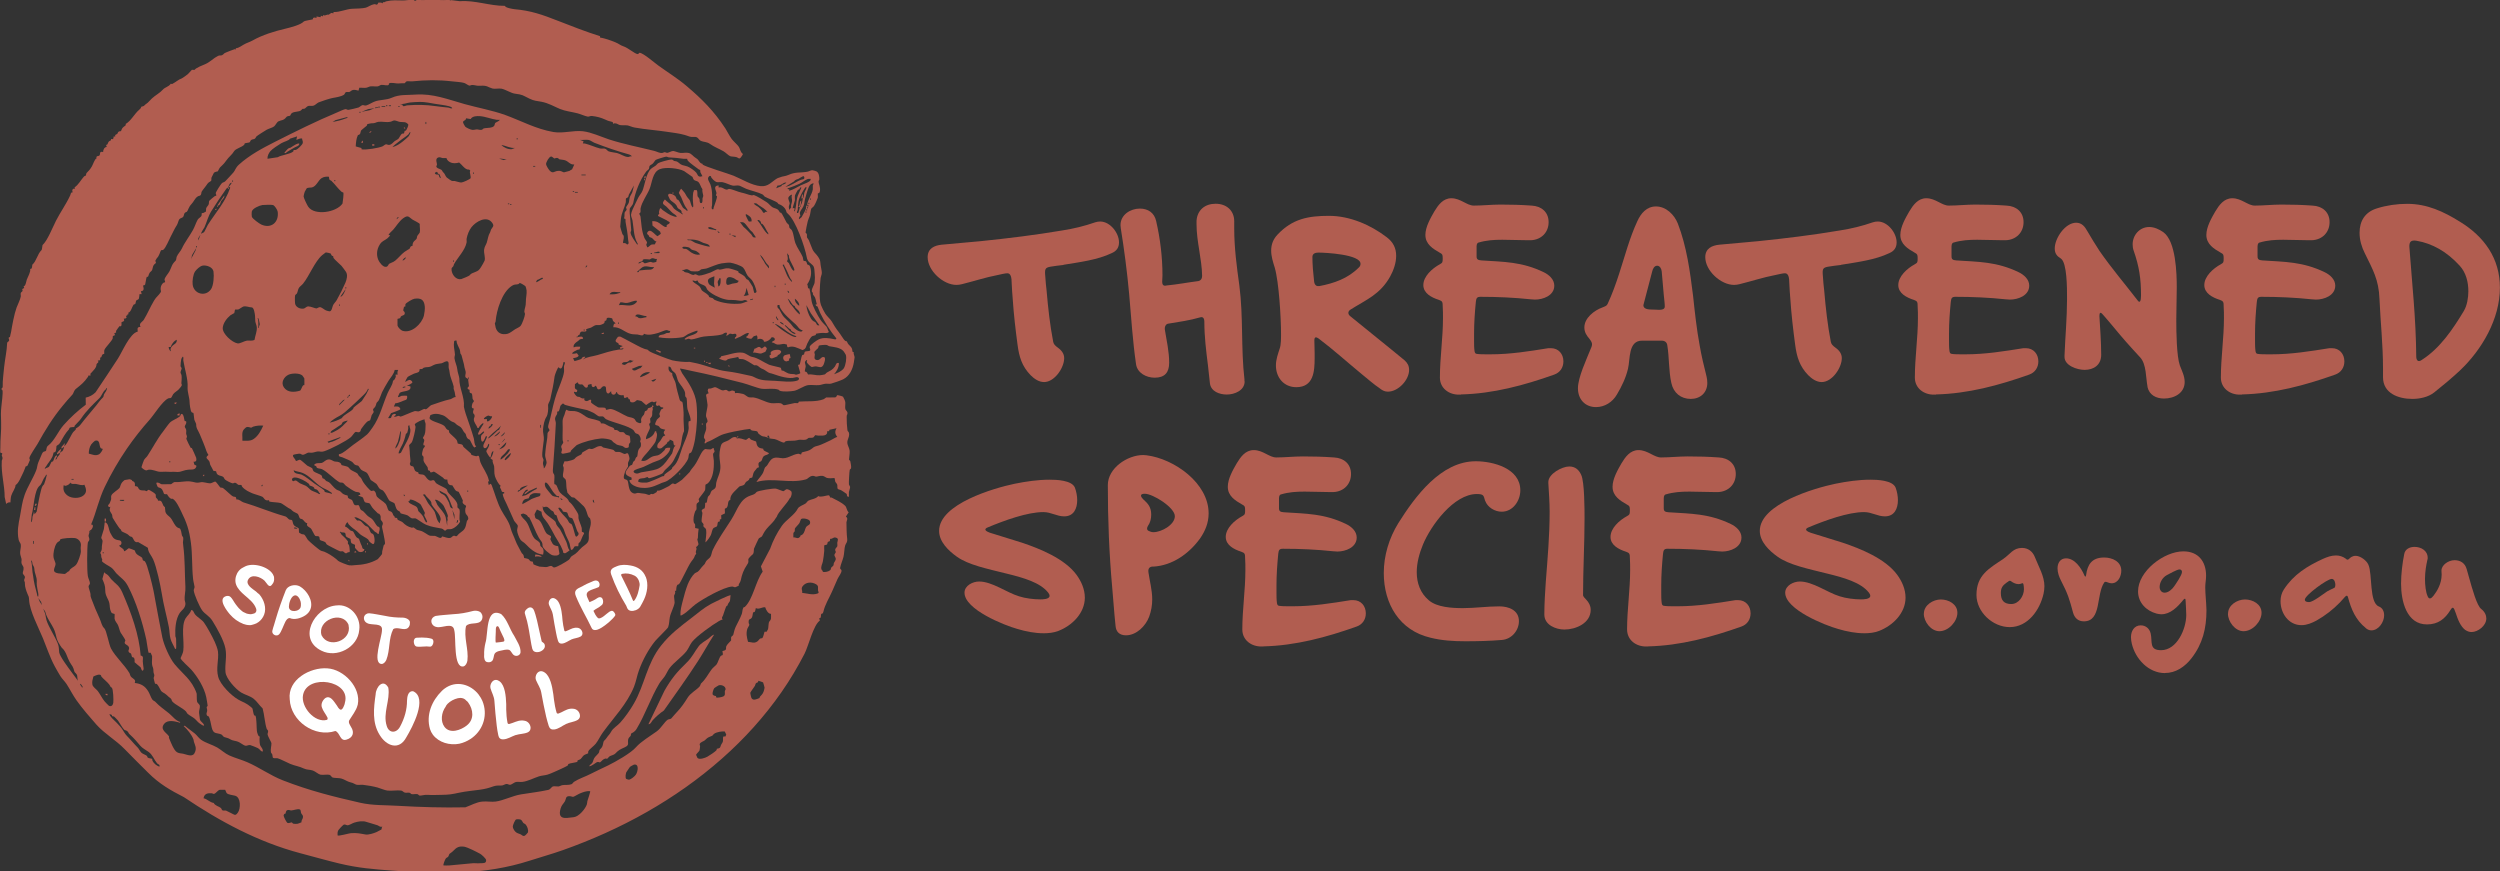 <?xml version="1.0" encoding="UTF-8"?> <svg xmlns="http://www.w3.org/2000/svg" id="Layer_1" data-name="Layer 1" viewBox="0 0 268.61 93.62"><rect x="0" y="0" width="268.61" height="93.62" fill="#333333" stroke="none"/><defs><style> .cls-1 { fill: #b15d50; } .cls-2 { fill: #fff; } </style></defs><g><path class="cls-1" d="M114.25,28.47c-.44.05-.96.11-1.42.19-.52.11-.6.22-.52,1.04.03.52.08,1.01.14,1.53.16,1.86.36,3.69.71,5.5.05.27.25.44.47.6.38.27.71.63.71,1.15,0,1.04-1.04,2.57-2.16,2.57-.57,0-1.07-.36-1.45-.74-.93-.96-1.23-1.97-1.4-3.26-.22-1.64-.41-3.28-.52-4.93-.05-.55-.08-1.09-.11-1.67,0-.68-.11-1.09-.47-1.09-.22,0-.68.11-1.04.19-1.31.25-2.54.66-3.83.98-.19.05-.41.08-.6.08-1.42,0-3.09-1.53-3.09-2.98,0-.93.71-1.26,1.51-1.34l4.19-.38c2.93-.3,5.86-.66,8.76-1.15,1.23-.19,2.38-.47,3.56-.88.16-.05.33-.08.52-.08,1.07,0,2.02,1.23,2.02,2.24,0,.57-.27.93-.77,1.15-1.53.74-3.5.98-5.2,1.26Z"></path><path class="cls-1" d="M133.73,40.97c0,.98-1.07,1.42-1.92,1.42-.79,0-1.7-.33-1.81-1.2l-.22-2c-.19-1.5-.38-3.04-.38-4.6,0-.47-.19-.57-.46-.49-1.12.33-2.3.49-3.45.68-.25.05-.38.36-.33.66.19,1.18.46,2.33.46,3.53,0,1.04-.46,1.61-1.56,1.61-.88,0-1.86-.49-2-1.45-.36-2.49-.52-5.03-.74-7.55-.22-2.38-.52-4.71-.9-7.06,0-.11-.03-.22-.03-.33,0-1.12,1.07-1.78,2.08-1.78.9,0,1.56.47,1.75,1.34.44,1.89.68,3.91.68,5.83,0,.22-.03.47-.03.68,0,.47.25.47.49.41,1.15-.11,2.27-.33,3.39-.47.25-.05.41-.25.41-.55-.03-1.86-.6-3.69-.6-5.55v-.38c.08-1.15.9-1.83,2.05-1.83s2,.71,2,1.89v.79c0,2.05.27,4.08.55,6.1.44,3.37.16,6.73.55,10.1v.19Z"></path><path class="cls-1" d="M148.31,41.77c-.71-.47-1.37-1.07-2.02-1.59-1.53-1.26-3.01-2.6-4.6-3.8-.27-.19-.47-.22-.47.19,0,.44.03.9.03,1.34v.57c0,1.42-.11,3.12-1.97,3.12-1.34,0-2.19-1.04-2.19-2.33,0-.66.22-1.23.41-1.83.14-.38.14-1.12.14-1.53v-.03c0-1.7-.22-5.55-.68-7.14-.19-.6-.38-1.2-.38-1.81,0-.68.22-1.23.68-1.72,1.59-1.7,3.31-2.02,5.53-2.02s4.46.96,6.21,2.3c.68.52,1.01,1.15,1.01,2,0,.74-.27,1.53-.63,2.19-1.09,1.97-2.6,2.52-4.27,3.58-.3.19-.33.49,0,.74,4.38,3.56,5.12,4.13,5.8,4.71.33.3.49.6.49,1.04,0,1.09-1.18,2.33-2.27,2.33-.33,0-.55-.11-.82-.3ZM141.01,27.62c0,.79.08,1.72.19,2.68.08.38.27.47.55.44,1.59-.3,3.09-.82,4.27-2.02.11-.11.16-.22.16-.38,0-1.01-3.78-1.2-4.51-1.2-.52,0-.66.22-.66.49Z"></path><path class="cls-1" d="M156.98,42.4h-.19c-1.07.03-2.08-.66-2.08-1.83,0-2.13.33-4.24.33-6.38,0-.44,0-.85-.03-1.29,0-.44-.03-.55-.41-.68-.79-.25-1.67-.71-1.67-1.59,0-.93.93-1.78,1.78-2.24.3-.16.3-.25.3-.66,0-.38-.05-.44-.3-.57-.77-.44-1.56-.93-1.56-1.92,0-.85.55-1.81.96-2.52.41-.68.93-1.42,1.83-1.42.99,0,1.67.79,2.41.79.93,0,1.92-.11,2.87-.11,1.12,0,2.24.03,3.34.11,1.04.05,1.83.68,1.83,1.78s-.79,1.89-1.89,1.94h-.38c-.9,0-1.81-.05-2.71-.05s-1.7.05-2.54.3c-.08,0-.22.11-.22.41v1.07c0,.33.14.41.52.44,2.44.16,4.35.14,6.68,1.26.57.27,1.15.77,1.15,1.45,0,1.07-1.2,1.5-2.08,1.5-.14,0-.27-.03-.44-.03-1.81-.19-3.58-.27-5.42-.27-.41,0-.44.19-.49.55-.11,1.12-.19,2.27-.19,3.39v.74c0,.38,0,.79.05,1.15.03.14.05.27.22.3.33.05.71.05,1.07.05h.44c2.11,0,4.16-.33,6.21-.66h.27c.82,0,1.34.63,1.34,1.42,0,.66-.36,1.2-.99,1.42-3.23,1.15-6.57,2.05-10.01,2.13Z"></path><path class="cls-1" d="M179.58,41.17c-.3-1.34-.22-2.74-.44-4.08-.05-.33-.27-.49-.63-.49h-2.08c-1.51,0-1.26,2-1.51,3.01-.22.96-.68,1.92-1.2,2.79-.46.79-1.29,1.34-2.24,1.34-1.18,0-1.94-.85-1.94-2.02s.9-3.06,1.45-4.43c.14-.36.03-.57-.19-.85-.3-.36-.57-.71-.57-1.26,0-1.01,1.04-1.83,1.97-2.16.33-.14.44-.16.55-.41.49-1.07.85-2.08,1.2-3.15.63-1.92,1.12-3.86,1.97-5.69.38-.85,1.01-1.59,2-1.59,1.09,0,1.97.88,2.35,1.83.96,2.49,1.31,5.14,1.64,7.77.19,1.78.38,3.56.71,5.34.19,1.12.46,2.22.74,3.34.05.22.08.44.08.68,0,1.07-.77,1.72-1.78,1.72-1.07,0-1.86-.66-2.08-1.7ZM178.54,29.15c-.03-.27-.19-.6-.49-.6s-.46.33-.52.57l-.96,3.67c0,.44.57.47.96.47.36,0,.55.03.71.03.33,0,.63-.05.63-.36,0-.41-.08-.85-.11-1.26l-.22-2.52Z"></path><path class="cls-1" d="M197.8,28.47c-.44.05-.96.11-1.42.19-.52.11-.6.22-.52,1.04.03.52.08,1.01.14,1.53.16,1.86.36,3.69.71,5.5.05.27.25.44.47.6.38.27.71.63.71,1.15,0,1.04-1.04,2.57-2.16,2.57-.57,0-1.07-.36-1.45-.74-.93-.96-1.23-1.97-1.4-3.26-.22-1.64-.41-3.28-.52-4.93-.05-.55-.08-1.09-.11-1.67,0-.68-.11-1.09-.47-1.09-.22,0-.68.11-1.04.19-1.31.25-2.54.66-3.83.98-.19.05-.41.08-.6.08-1.42,0-3.09-1.53-3.09-2.98,0-.93.71-1.26,1.51-1.34l4.19-.38c2.93-.3,5.86-.66,8.76-1.15,1.23-.19,2.38-.47,3.56-.88.16-.05.33-.08.52-.08,1.07,0,2.02,1.23,2.02,2.24,0,.57-.27.93-.77,1.15-1.53.74-3.5.98-5.2,1.26Z"></path><path class="cls-1" d="M208.01,42.4h-.19c-1.07.03-2.08-.66-2.08-1.83,0-2.13.33-4.24.33-6.38,0-.44,0-.85-.03-1.29,0-.44-.03-.55-.41-.68-.79-.25-1.67-.71-1.67-1.59,0-.93.93-1.78,1.78-2.24.3-.16.3-.25.3-.66,0-.38-.05-.44-.3-.57-.77-.44-1.56-.93-1.56-1.92,0-.85.55-1.81.96-2.52.41-.68.93-1.42,1.83-1.42.99,0,1.67.79,2.41.79.93,0,1.92-.11,2.87-.11,1.12,0,2.24.03,3.34.11,1.04.05,1.83.68,1.83,1.78s-.79,1.89-1.89,1.94h-.38c-.9,0-1.81-.05-2.71-.05s-1.7.05-2.54.3c-.08,0-.22.11-.22.41v1.07c0,.33.14.41.52.44,2.44.16,4.35.14,6.68,1.26.57.27,1.15.77,1.15,1.45,0,1.07-1.2,1.5-2.08,1.5-.14,0-.27-.03-.44-.03-1.81-.19-3.58-.27-5.42-.27-.41,0-.44.19-.49.55-.11,1.12-.19,2.27-.19,3.39v.74c0,.38,0,.79.05,1.15.03.14.05.27.22.3.33.05.71.05,1.07.05h.44c2.11,0,4.16-.33,6.21-.66h.27c.82,0,1.34.63,1.34,1.42,0,.66-.36,1.2-.99,1.42-3.23,1.15-6.57,2.05-10.01,2.13Z"></path><path class="cls-1" d="M230.74,41.55c-.19-.96-.11-2.41-.79-3.15-.52-.57-1.04-1.12-1.56-1.72-.82-.93-1.61-1.94-2.44-2.87-.3-.36-.38-.19-.38.16.08,1.4.19,2.79.19,4.16,0,1.07-.79,1.61-1.78,1.61-.82,0-2.19-.47-2.16-1.42v-.14c.08-2.02.27-4.02.27-6.05v-.19c0-.99,0-3.72-.66-4.16-.44-.27-.66-.55-.66-1.09,0-1.09,1.12-2.76,2.3-2.76.6,0,.93.41,1.2.9.41.71.85,1.42,1.31,2.13,1.29,1.86,2.74,3.56,4.13,5.36.19.25.33.05.33-.55,0-1.83-.19-3.12-.79-4.84-.08-.22-.11-.44-.11-.68,0-.98.74-1.86,1.78-1.86.55,0,1.07.25,1.51.55,1.37.98,1.45,4.46,1.45,5.94,0,1.15-.05,2.3-.05,3.42v.14c0,1.2.03,3.8.38,4.82.22.57.52,1.15.52,1.78,0,1.2-1.12,1.78-2.22,1.78-.85,0-1.59-.38-1.78-1.26Z"></path><path class="cls-1" d="M240.89,42.4h-.19c-1.07.03-2.08-.66-2.08-1.83,0-2.13.33-4.24.33-6.38,0-.44,0-.85-.03-1.29,0-.44-.03-.55-.41-.68-.79-.25-1.67-.71-1.67-1.59,0-.93.93-1.78,1.78-2.24.3-.16.3-.25.3-.66,0-.38-.05-.44-.3-.57-.77-.44-1.56-.93-1.56-1.92,0-.85.55-1.81.96-2.52.41-.68.93-1.42,1.83-1.42.99,0,1.67.79,2.41.79.93,0,1.92-.11,2.87-.11,1.12,0,2.24.03,3.34.11,1.04.05,1.83.68,1.83,1.78s-.79,1.89-1.89,1.94h-.38c-.9,0-1.81-.05-2.71-.05s-1.7.05-2.54.3c-.08,0-.22.11-.22.41v1.07c0,.33.14.41.52.44,2.44.16,4.35.14,6.68,1.26.57.27,1.15.77,1.15,1.45,0,1.07-1.2,1.5-2.08,1.5-.14,0-.27-.03-.44-.03-1.81-.19-3.58-.27-5.42-.27-.41,0-.44.19-.49.55-.11,1.12-.19,2.27-.19,3.39v.74c0,.38,0,.79.05,1.15.03.14.05.27.22.3.33.05.71.05,1.07.05h.44c2.11,0,4.16-.33,6.21-.66h.27c.82,0,1.34.63,1.34,1.42,0,.66-.36,1.2-.99,1.42-3.23,1.15-6.57,2.05-10.01,2.13Z"></path><path class="cls-1" d="M261.52,42.18c-.63.49-1.53.68-2.33.68-1.5,0-3.15-.6-3.15-2.33v-.98c0-2.49-.27-4.95-.38-7.44-.08-2.08-.71-3.12-1.59-4.93-.33-.66-.55-1.4-.55-2.16,0-1.29.6-2.24,1.86-2.63,1.04-.33,2.16-.49,3.26-.49,2.13,0,3.89.82,5.66,1.92,2.63,1.61,4.3,3.94,4.3,7.09,0,3.37-1.94,6.68-4.32,8.92-.88.82-1.83,1.61-2.76,2.35ZM259.66,25.87c-.66-.11-.79.14-.79.63.3,4.08.71,7.72.74,11.79,0,.33.14.71.6.38,1.97-1.26,3.34-3.31,4.51-5.25.36-.6.49-1.45.49-2.13,0-.98-.25-2-.93-2.74-1.4-1.53-2.93-2.38-4.62-2.68Z"></path><path class="cls-1" d="M112.14,68.04c-.96,0-1.92-.19-2.85-.47-1.37-.38-5.66-2.08-5.66-3.89,0-.77.9-1.2,1.56-1.2,1.42,0,2.95,1.18,4.3,1.59.66.22,1.61.33,2.27.33.25,0,1.01,0,1.01-.38,0-.14-.08-.25-.16-.36-.85-1.07-2.63-1.59-4.54-2.05-1.94-.49-4.02-.9-5.28-1.81-.88-.63-1.89-1.59-1.89-2.76,0-2.9,5.91-4.6,8.1-5.06,1.23-.25,2.52-.44,3.78-.44.71,0,2.38.05,2.71.85.16.41.25.93.25,1.34,0,.9-.36,1.75-1.4,1.75-.79,0-1.4-.46-2.24-.46-1.72,0-4.19.9-5.96,1.64-.41.16-.44.41.55.68,1.01.33,2.08.63,3.09.96,1.97.66,4.6,1.72,5.88,3.45.52.71.9,1.56.9,2.46,0,1.67-1.37,3.01-2.85,3.58-.49.19-1.04.25-1.56.25Z"></path><path class="cls-1" d="M123.91,60.87c-.38,0-.57.19-.52.6.14.99.41,1.94.41,2.93,0,.63-.11,1.26-.33,1.86-.38,1.01-1.37,2-2.49,2-.68,0-1.07-.36-1.12-1.01l-.11-1.12-.25-3.01c-.33-3.67-.47-7.33-.47-11,0-1.83,2.11-3.23,3.8-3.23.14,0,.25.03.38.03,2.95.38,6.65,2.98,6.65,6.24,0,1.01-.36,1.89-.93,2.71-1.2,1.64-2.98,2.9-5.03,3.01ZM122.87,53.68c.49.44.82.82.82,1.61,0,.47-.11.88-.36,1.23-.11.19-.14.41.08.52.16.08.33.14.52.14.85,0,2.3-.79,2.3-1.72s-2.35-2.41-3.23-2.41c-.6,0-.44.33-.14.63Z"></path><path class="cls-1" d="M135.75,69.46h-.19c-1.07.03-2.08-.66-2.08-1.83,0-2.13.33-4.24.33-6.38,0-.44,0-.85-.03-1.29,0-.44-.03-.55-.41-.68-.79-.25-1.67-.71-1.67-1.59,0-.93.93-1.78,1.78-2.24.3-.16.3-.25.3-.66,0-.38-.05-.44-.3-.57-.77-.44-1.56-.93-1.56-1.92,0-.85.55-1.81.96-2.52.41-.68.93-1.42,1.83-1.42.99,0,1.67.79,2.41.79.93,0,1.92-.11,2.87-.11,1.12,0,2.24.03,3.34.11,1.04.05,1.83.68,1.83,1.78s-.79,1.89-1.89,1.94h-.38c-.9,0-1.81-.05-2.71-.05s-1.7.05-2.54.3c-.08,0-.22.11-.22.41v1.07c0,.33.14.41.52.44,2.44.16,4.35.14,6.68,1.26.57.27,1.15.77,1.15,1.45,0,1.07-1.2,1.51-2.08,1.51-.14,0-.27-.03-.44-.03-1.81-.19-3.58-.27-5.42-.27-.41,0-.44.19-.49.55-.11,1.12-.19,2.27-.19,3.39v.74c0,.38,0,.79.05,1.15.03.14.05.27.22.3.33.05.71.05,1.07.05h.44c2.11,0,4.16-.33,6.21-.66h.27c.82,0,1.34.63,1.34,1.42,0,.66-.36,1.2-.99,1.42-3.23,1.15-6.57,2.05-10.01,2.13Z"></path><path class="cls-1" d="M159.56,53.79c-.16-.52-.11-.71-.88-.71-2.49,0-4.95,3.39-5.8,5.45-.38.93-.66,1.94-.66,2.95,0,1.15.38,2.24,1.29,3.01.88.77,2.54.85,3.67.85,1.31,0,2.6-.19,3.91-.19,1.01,0,2.11.41,2.11,1.59,0,1.01-.79,1.94-1.83,2.02-1.29.11-2.65.14-3.94.14s-2.52-.08-3.72-.38c-3.34-.77-5.03-3.64-5.03-6.95,0-1.89.57-3.75,1.56-5.36,1.81-2.87,4.57-6.65,8.32-6.65,1.89,0,4.79.77,4.79,3.12,0,1.12-.79,2.3-2,2.3-.74,0-1.53-.47-1.78-1.18Z"></path><path class="cls-1" d="M165.93,66.02c0-1.18.08-2.38.16-3.56.19-2.46.41-4.95.41-7.44,0-1.04-.08-2.08-.14-3.12v-.08c-.03-.9,1.48-1.7,2.24-1.7.66,0,1.04.36,1.29.9.36.74.36,3.78.36,4.68,0,2.74-.16,5.5-.16,8.24,0,.33.82.66.82,1.59,0,1.42-1.59,2.11-2.82,2.11-.93,0-2.16-.49-2.16-1.61Z"></path><path class="cls-1" d="M177.09,69.46h-.19c-1.07.03-2.08-.66-2.08-1.83,0-2.13.33-4.24.33-6.38,0-.44,0-.85-.03-1.29,0-.44-.03-.55-.41-.68-.79-.25-1.67-.71-1.67-1.59,0-.93.93-1.78,1.78-2.24.3-.16.3-.25.3-.66,0-.38-.05-.44-.3-.57-.77-.44-1.56-.93-1.56-1.92,0-.85.55-1.81.96-2.52.41-.68.93-1.42,1.83-1.42.99,0,1.67.79,2.41.79.93,0,1.92-.11,2.87-.11,1.12,0,2.24.03,3.34.11,1.04.05,1.83.68,1.83,1.78s-.79,1.89-1.89,1.94h-.38c-.9,0-1.81-.05-2.71-.05s-1.7.05-2.54.3c-.08,0-.22.11-.22.41v1.07c0,.33.14.41.52.44,2.44.16,4.35.14,6.68,1.26.57.27,1.15.77,1.15,1.45,0,1.07-1.2,1.51-2.08,1.51-.14,0-.27-.03-.44-.03-1.81-.19-3.58-.27-5.42-.27-.41,0-.44.19-.49.55-.11,1.12-.19,2.27-.19,3.39v.74c0,.38,0,.79.05,1.15.03.14.05.27.22.3.33.05.71.05,1.07.05h.44c2.11,0,4.16-.33,6.21-.66h.27c.82,0,1.34.63,1.34,1.42,0,.66-.36,1.2-.99,1.42-3.23,1.15-6.57,2.05-10.01,2.13Z"></path><path class="cls-1" d="M200.32,68.04c-.96,0-1.92-.19-2.85-.47-1.37-.38-5.66-2.08-5.66-3.89,0-.77.9-1.2,1.56-1.2,1.42,0,2.95,1.18,4.3,1.59.66.22,1.61.33,2.27.33.25,0,1.01,0,1.01-.38,0-.14-.08-.25-.16-.36-.85-1.07-2.63-1.59-4.54-2.05-1.94-.49-4.02-.9-5.28-1.81-.88-.63-1.89-1.59-1.89-2.76,0-2.9,5.91-4.6,8.1-5.06,1.23-.25,2.52-.44,3.78-.44.71,0,2.38.05,2.71.85.16.41.25.93.25,1.34,0,.9-.36,1.75-1.4,1.75-.79,0-1.4-.46-2.24-.46-1.72,0-4.19.9-5.96,1.64-.41.16-.44.41.55.68,1.01.33,2.08.63,3.09.96,1.97.66,4.6,1.72,5.88,3.45.52.71.9,1.56.9,2.46,0,1.67-1.37,3.01-2.85,3.58-.49.19-1.04.25-1.56.25Z"></path><path class="cls-1" d="M206.71,65.93c0-.91.98-1.52,1.82-1.52s1.78.5,1.78,1.43-.95,1.98-1.93,1.98c-.91,0-1.68-1.02-1.68-1.89Z"></path><path class="cls-1" d="M215.93,67.38c-1.82,0-3.57-1.62-3.57-3.46,0-2.14,1.36-2.84,2.91-3.89.7-.48,1.03-1.16,1.98-1.16.66,0,1.16.39,1.39,1,.39,1,1.02,2.02,1.02,3.12,0,.27-.04.54-.09.79-.39,1.75-1.68,3.6-3.64,3.6ZM217.22,62.69c-.11.04-.23.07-.34.07-.32,0-.64-.18-.79-.3-.09-.07-.2-.09-.29,0-.07.05-.14.11-.18.12-.46.34-.64.57-.64,1.14,0,.77.32,1.18,1.12,1.18s1.36-.86,1.36-1.59c0-.18-.02-.36-.05-.52-.04-.11-.05-.16-.2-.11Z"></path><path class="cls-1" d="M226.23,62.51c-.07,0-.11.04-.14.07-.89,1.29-.27,4.18-2.19,4.18-.61,0-1-.36-1.16-.93-.39-1.45-.57-2.05-1.28-3.41-.21-.41-.39-.87-.39-1.36,0-.57.3-1.07.91-1.07.93,0,1.62,1,1.98,1.84.09.23.16.09.18-.04.14-1.12.61-1.89,1.94-1.89.87,0,1.84.43,1.84,1.41,0,.61-.34,1.36-1.04,1.36-.27,0-.52-.16-.64-.16Z"></path><path class="cls-1" d="M232.62,72.32c-1.78,0-3.18-1.52-3.57-3.16-.05-.23-.09-.46-.09-.7,0-.64.34-1.27,1.05-1.27.55,0,.96.37,1.07.89.2.86-.2,1.78,1.11,1.78,1.73,0,2.71-2.32,2.71-3.78,0-.5-.05-1.02-.07-1.55,0-.29-.13-.23-.27-.05-.59.73-1.36,1.52-2.34,1.52-.16,0-.34-.04-.5-.07-1.12-.3-2-1.18-2-2.39,0-2.18,2.8-4.3,4.87-4.3,1.61,0,2.44,1.09,2.44,2.62,0,.43-.09.82-.09,1.23,0,.77.11,1.55.13,2.48,0,1.95-.41,3.62-1.62,5.17-.7.89-1.66,1.57-2.84,1.57ZM232.79,61.81c-.43.23-.75.77-.75,1.25,0,.32.18.62.54.62.39,0,.8-.36,1.02-.68.2-.3.84-1.2.84-1.55,0-.14-.09-.27-.25-.27-.3,0-1.09.48-1.39.62Z"></path><path class="cls-1" d="M239.39,65.93c0-.91.98-1.52,1.82-1.52s1.78.5,1.78,1.43-.95,1.98-1.93,1.98c-.91,0-1.68-1.02-1.68-1.89Z"></path><path class="cls-1" d="M254.2,67.49c-1.11-.89-1.57-2.02-1.93-3.34-.05-.16-.12-.21-.3-.04-.18.2-.36.41-.55.61-.75.77-1.57,1.41-2.52,1.95-.5.27-1.05.5-1.62.5-1.39,0-2.25-1.28-2.25-2.57,0-.45.11-.89.36-1.27,1.05-1.61,2.5-2.5,4.19-3.28.45-.2.91-.37,1.41-.37.39,0,.73.12,1.04.34.14.14.23.16.37.02.14-.14.36-.32.7-.32.5,0,1.18.5,1.37.96.45,1,.07,4.07,1.12,4.48.41.16.57.53.57.96,0,.71-.59,1.61-1.37,1.61-.23,0-.41-.09-.59-.23ZM247.64,64.42c0,.25.29.27.46.27.43,0,1.57-.91,1.96-1.16.27-.16.48-.23.75-.37.09-.04.11-.23.11-.32,0-.23-.09-.64-.39-.64-.48,0-2.89,1.77-2.89,2.23Z"></path><path class="cls-1" d="M264.89,67.7c-.55-.43-.8-1.12-1.05-1.87-.2-.59-.3-.7-.55-.29-.59.95-1.32,1.55-2.53,1.55-2.18,0-2.78-2.48-2.78-4.37,0-1.02.14-2.21.34-3.19.09-.52.57-.77,1.11-.77.68,0,1.41.39,1.41,1.18,0,.05,0,.14-.04.25-.12.52-.25,1.27-.25,2.02,0,.68.09,1.41.27,1.82.16.43.41.29.66-.04.37-.48.86-1.28.86-2.25,0-.05-.02-.27-.02-.43,0-.61.75-1.12,1.41-1.12.57,0,1.11.27,1.3.96l.2.71c.43,1.55.91,3.23,1.36,3.57.39.3.55.68.55,1.02,0,.79-.91,1.46-1.59,1.46-.23,0-.48-.09-.64-.21Z"></path></g><g><g><path class="cls-1" d="M6.44,48.67s-.23.08-.27.15c-.06.01-.05-.08-.04-.12.04-.1.37-.51.46-.43-.05.07-.05.15-.08.23-.12.05-.05.11-.08.15Z"></path><path class="cls-1" d="M75.48,17.45s-.02.18.01.22c.19.22,2.8.99,3.33,1.21.9.37,1.93,1.03,2.9,1.12.84.08,1.18-.48,1.79-.84.1-.06.2-.06.28-.1.34-.15.54-.09.96-.28.73-.33,1.25-.19,2-.33.17-.03.37-.17.54-.16.06,0,.38.09.43.12.27.14.32.59.31.85,0,.08-.08.15-.08.23,0,.32.23.58.14,1.07-.05.26-.17.18-.21.21-.04.03.02.37-.02.49-.05.17-.28.69-.39.85-.19.29-.31.11-.38.63-.08.58-.16.56-.3,1.02-.04.13-.25,1.16-.24,1.22s.12.1.14.17c.03.11-.01.25.02.37.02.06.14.17.19.28.12.28.2.49.33.83.21.55.38.53.67.96.26.39.22.46.27.89.03.25.13.6.13.85,0,.16-.11.4-.13.54-.07.73-.21,2.26.04,2.91.09.24.33.71.47.93.17.27.56.6.7.85.16.3.49.82.74,1.12.18.21.52.82.69.94.19.13.11-.1.25.21.13.29.38.34.49.67.07.21-.05.29.19.36-.07.19.09.37.08.54-.01.13-.06.4-.08.54-.12.73-.46,1.46-1.14,1.81-.24.12-1.06.41-1.31.47-.19.04-.41-.01-.61.01s-.5.14-.7.15c-.37.03-.81-.05-1.16,0-.43.06-1.09.54-1.49.61s-1.17.12-1.53,0c-.07-.02-.1-.11-.18-.13-.57-.18-1.21-.02-1.77-.09-.42-.05-1.53-.49-2.08-.63-1.81-.47-3.68-.93-5.52-1.3-.17-.03-1.14-.28-1.2-.23l.24.49c.68.99,1.42,2.05,1.54,3.27.13,1.29.05,2.53-.15,3.8-.05.33-.24,1.18-.42,1.44-.05.07-.15.04-.2.12-.09.14-.06.34-.11.5-.22.7-1.8,2.32-2.5,2.54-.34.1-.36.12-.67.26-.67.3-1.19.46-1.95.37-.42-.05-1.18-.32-1.2-.81l.23-.04v-.23c-.43-.19-.86-.34-.5-.86.04-.06.26-.35.28-.37.24-.24.25.04.38-.43.03-.1.19-.15.21-.25.1-.37.21-.29.24-.38.05-.18.04-.45.12-.66.13-.33.31-.21.27-.73,0-.08-.08-.16-.08-.23s.07-.14.06-.22c-.01-.17-.11-.42-.25-.52-.1-.07-.19-.07-.27-.11-.12-.07-.15-.22-.23-.31-.46-.49-2.3-.86-2.97-1.21-.13-.07-.24-.26-.33-.29-.13-.04-.31.02-.45-.02-.13-.04-.45-.32-.61-.39-.11-.05-.59-.27-.65-.28-.8-.18-1.6-.33-2.38-.56-.08-.03-.14-.17-.24-.14-.02,0-.22.2-.24.23-.06.12-.1.52-.21.61-.03.03-.11,0-.13.02-.03.03,0,.17-.02.25-.04.12-.2.27-.22.48s.09.34.08.54c-.08,1.67-.19,3.37-.32,5.03-.03.35.13.37.16.54.04.28-.04.65,0,.93,0,.06.13.04.2.12.11.11.19.55.42.82s.67.49.86.77c.13.2.02.14.23.31s.5.63.66.89c.21.35.23.36.22.73,0,.23.29.8.35,1.1.02.11,0,.39.02.41.05.04.23,0,.23.2-.18.26-.25.56-.4.84-.05.09-.15.14-.19.2-.02.03,0,.24-.04.31-.11.01-.24-.02-.34,0-.13.04-.19.44-.43.38-.08-.22-.1-.51-.17-.72-.14-.4-.38-.76-.51-1.19-.21-.68-.38-.66-.67-1.19-.07-.12-.18-.57-.21-.61-.02-.02-.12-.02-.19-.08-.07-.07-.08-.23-.15-.31-.06-.07-.17-.09-.24-.15-.27-.25-.39-.5-.81-.31l-.08-.15c-.1.73.68,1.1,1.17,1.51.3.25.17.22.29.48.09.2.3.37.4.54.21.36.5.96.67,1.34.13.29.12.64.35.89,0,.03-.46.34-.5.33-.01,0-.18-.06-.19-.07-.01-.02,0-.15-.04-.23-.14-.34-.27-.62-.47-.93-.51-.77-.86-1.68-1.39-2.32-.26-.32-.4-.47-.43-.92l-.49-.24s-.25.46-.26.51c0,.02.06.33.08.37.05.14.26.16.38.24.38.29.55,1.14.85,1.47.12.13.43.2.46.31s-.08.21-.07.29c0,.05.22.45.26.51.13.18.37.21.58.24l.14.81c-.13.25-.51.23-.76.16s-1.06-.73-1.06-1.01c.01-.46-.18-.48-.4-.87-.39-.68-.65-1.5-1.03-2.19-.17,0-.13-.13-.26-.24-.05-.04-.32-.17-.38-.17-.05,0-.28.09-.27.12.12.34.39.49.58.74.39.51.53,1.44.93,1.86.14.14.45.27.54.46.05.1.02.21.07.31.04.07.18.15.24.23.15.26.08.43.04.7-.46-.05-.76-.2-1.13-.46-.28-.2-.54-.46-.77-.7-.16-.17-.4-.26-.54-.46s-.34-.73-.35-.96c-.01-.19.1-.45.07-.54-.04-.14-.32-.38-.4-.54-.27-.58-.54-1.18-.79-1.76-.16-.37-.39-.71-.43-1.12l.16-.04v-.15c-.31.04-.26-.11-.35-.31-.07-.16-.15-.11-.04-.39-.19-.05-.53-.75-.6-.98-.11-.36-.05-.73-.09-1.07-.03-.22-.22-.44-.15-.69l-.24-.16c.16-.24.3-.52.31-.81-.25.12-.23.46-.31.7-.07.08-.45-.58-.45-.66,0-.16.4-.56.29-.81-.12,0-.12.2-.19.31-.22.31-.52.15-.39-.24.04-.13.41-.79.35-.85-.12-.14-.17.11-.19.16-.08.14-.13.38-.31.39-.15-.05-.15-.52-.11-.65.03-.1.4-.33.3-.43-.11-.11-.42.44-.62.31-.11-.11.35-.78.43-.93.06-.1.16-.14.11-.31-.18.12-.38.3-.47.49-.04.09-.07.05-.15.05-.09-.32-.43-.62-.39-.97.01-.13.11-.21.08-.39-.02-.13-.13-.16-.15-.24-.06-.19.05-.32.07-.49-.33,0-.22-.35-.14-.57.03-.09.15-.13.14-.24-.01-.07-.12-.16-.14-.26-.02-.11-.01-.45-.1-.56-.02-.02-.14-.02-.19-.08-.07-.1,0-.28-.04-.31-.02-.02-.2,0-.21-.2,0-.04.15-.1.15-.23,0-.14-.08-.46-.08-.62,0-.09.1-.17.08-.27-.13-.04-.05.2-.12.15-.16-.11-.3-.12-.27-.35.03-.25.09-.3-.01-.61-.13-.38-.09-.52-.21-.88-.07-.2-.11-.48-.18-.67-.08-.24-.12-.03-.16-.46-.03-.35-.42-.77-.37-1.14-.1,0-.21-.03-.27.08,0,.01-.03.3-.03.35,0,.33.1.74.12,1.09,0,.08-.07.22-.05.39.04.37.27.81.3,1.18.02.32.22.79.22.99-.02,1.02.58,1.99.49,3.03,0,.09.15.61.19.74.3.88.63,1.79.88,2.68.07.27.02.66.25.84l-.19.12c-.05-.05-.11-.1-.15-.16-.09-.13-.3-.63-.36-.68s-.18-.04-.29-.22c-.17-.29-.01-.32-.3-.58-.09-.08-.19-.37-.36-.53-.1-.1-.43-.25-.49-.33-.24-.26-.26-.17-.55-.33-.34-.19-.5-.5-.91-.64-.46-.16-.88-.23-1.33,0l-.08.28c-.02.11.12.2.2.25.36.23,1.3.42,1.46.71.24.43.33.29.42.4.02.03,0,.14.04.23.07.12.64.57.78.78.09.13.11.36.12.38.05.05.36.07.46.12.12.06.12.22.17.26.21.21.54.45.76.67.06.06.06.16.09.18.02.02.45.15.51.15.11,0,.2-.14.3.01.05.08.08.44.15.62.27.67.75,1.21.91,1.96,0,.04.03.07.06.09l-.15.04.08.38.19-.15.11.12c.35.89.58,1.84,1.03,2.69.35.67.83,1.21,1.01,1.93.13.51.37.92.54,1.4.14.38.37.73.57,1.14.15.3.07.13.23.31.1.11.1.37.12.39.02.02.35.05.46.12.09.05.15.19.23.23s.2.02.23.04c.03.02.06.27.09.3s.58.23.65.24c.16.02.56.05.7.05.16,0,.39-.14.54-.13.14.01.17.15.31.17.25.02,1.34-.63,1.59-.82.14-.11.18-.31.31-.39.69-.4.6-.5,1.12-.97.18-.16.42-.28.58-.5.23-.3.1-.72.15-1.09.08-.54.32-.86.14-1.46-.03-.09-.14-.13-.18-.2-.2-.34-.17-.72-.5-1.13-.08-.1-.95-.9-1.01-.93-.1-.05-.21-.02-.31-.07-.04-.02-.44-.44-.45-.48-.03-.1-.06-.33-.09-.46-.04-.24-.02-.71-.09-.92-.04-.13-.28-.2-.3-.39-.03-.24.1-.55.08-.86,0-.13-.08-.23-.08-.31,0-.02.15-.41.16-.42.02-.02.19,0,.27,0,.18-.03.73-.16.82-.27.33-.39.56-.32.76-.52.03-.03.02-.12.09-.18.04-.03.47-.26.6-.34.19-.12.25.02.44-.02.31-.07.63-.4,1.01-.29.07.02.11.11.18.13.31.09.76.15,1.06.25.11.04.16.18.25.21.12.04.29,0,.44.02.17.03.45.22.56.22.09,0,.19-.11.31-.08.09.02.21.47.2.58,0,.13-.13.32-.16.47-.02.12.02.26,0,.38-.02.07-.2.29-.26.43-.08.19-.31.78-.12.9s.32.01.39.38c.05.27.08.55.19.81.09.2.27.34.48.38.15.02.26-.09.45-.07.23.03.44.07.68.09.11.01.38.14.47.13.07-.01.14-.09.2-.11.07-.02.12.05.24.01.04-.01.36-.2.37-.22.03-.03,0-.11.02-.13.03-.03.17,0,.25-.02.33-.1.69-.32,1.01-.47.12-.06.33-.27.41-.29.12-.03.21.08.29.07.06-.01.67-.41.73-.47.12-.12.8-.79.83-.84.15-.29.29-.39.49-.67.29-.39.42-.74.67-1.19.12-.22.3-.56.55-.61.05,0,.1.03.14.03.15,0,.33.03.38.02.11-.01.22-.18.36-.15-.04.13.08.25.08.35,0,.13-.16.17-.16.31-.01.16.08.53.08.7.03.78-.05,1.9-.66,2.44-.07.06-.2.09-.24.15-.02.03,0,.45-.04.57-.04.14-.67.88-.68.95-.04.19.21.2-.16.45-.16.11-.03.49-.09.69-.02.06-.1.1-.13.18-.14.38-.25.82-.14,1.23.02.07.1.1.12.16.04.13,0,.28.01.41l.38.08c-.06.32-.07.63-.08.97,0,.06-.06.12-.06.17,0,.11.13.43.12.53,0,.04-.19.34-.29.27.18.22,0,.4,0,.58,0,.06.06.12.05.16,0,.04-.09.09-.12.16-.16.44-.21.39-.44.73-.34.49-1.1,2.2-1.3,2.39-.03.03-.14.02-.18.09-.1.14-.11.45-.12.62h-.14c.13.23-.06.42-.08.52-.02.07.07.67.06.75-.06.45-.44,1.12-.52,1.58-.07.39-.04.65-.18,1.06-.04.12-1.18,1.23-1.39,1.48-.72.89-1.35,2.06-1.74,3.14-.21.57-.31,1.22-.54,1.79-.76,1.86-2.17,3.29-3.33,4.88-.28.38-.5.88-.78,1.23-.17.22-.69.6-.77.77-.14.27.12.21-.21.33-.44.15-.39.3-.63.53-.1.09-.31.13-.34.17-.02.03,0,.1-.02.13-.07.08-.81.15-.95.24-.08.05-.03.12-.06.14-.08.09-.59.32-.74.39-.44.18-1,.48-1.47.62-.27.08-.6.09-.9.18-.56.18-1.2.53-1.8.6-.22.03-.47-.04-.69.01-.18.04-.45.29-.63.3-.14,0-.24-.1-.38-.09s-.32.14-.47.16c-.34.04-.54-.04-.91.09-.54.19-.91.29-1.49.37-.72.1-1.45.16-2.17.31-.79.17-1.09.23-1.94.24-.5,0-.97.04-1.47,0-.34-.03-.61.08-.85.08-.12,0-.16-.12-.24-.15-.17-.05-.43.02-.61,0-.13-.02-.16-.12-.24-.15-.15-.05-.35.02-.52-.02-.15-.03-.25-.2-.4-.22-.44-.06-1.01.05-1.47,0-.28-.03-.76-.24-1.07-.33-.43-.12-1.11-.24-1.57-.29-.21-.02-.5.04-.69-.01-.22-.06-.32-.19-.63-.25-.35-.07-.71-.35-1.02-.42-.25-.06-.7-.04-.91-.1-.11-.03-.22-.26-.33-.29-.25-.07-.7.04-.99-.02-.23-.05-.53-.34-.8-.44-.34-.12-.63-.06-.95-.21-.55-.26-.97-.29-1.5-.51-.35-.15-1.01-.5-1.34-.6-.16-.04-.35.04-.5-.05-.06-.04-.04-.25-.09-.38-.03-.09-.13-.12-.14-.24-.05-.31.06-.66.06-.93,0-.14-.42-.77-.42-1.01,0-.08.07-.17.06-.31-.02-.13-.12-.16-.15-.24-.21-.65-.25-1.52-.44-2.2-.35-.32-.6-.75-.97-1.04-.4-.31-.91-.41-1.34-.67-.59-.36-1.62-1.49-1.68-2.19-.08-.89.17-1.64-.01-2.55s-.91-2.17-1.39-2.95c-.33-.54-.82-.73-1.11-1.14-.27-.37-.86-1.7-.9-2.13-.01-.14.09-.24.09-.38-.01-.16-.13-.56-.16-.85-.14-1.29-.06-2.55-.23-3.87-.19-1.41-.44-2.16-1.07-3.43-.18-.37-.52-1.1-.87-1.31-.13-.08-.12.12-.42-.19-.06-.06-.17-.25-.2-.3-.03-.04-.21.02-.31-.04-.09-.06-.11-.46-.38-.62-.11-.07-.26-.04-.35-.19-.03-.05-.14-.37-.12-.39.26-.1.43.14.58.16.05,0,.95,0,1-.01.13-.04.23-.25.47-.23.49.04,1.04-.12,1.55-.07.54.05.61.22,1.18.09.23-.06.73.12,1,.12.14,0,.44-.19.54-.19.13,0,.47.59.58.65.04.02.15-.04.31.08.26.19.87.82,1.06.88.25.07.27-.06.34.32.27-.07.53.24.74.3,1.5.45,2.97,1.08,4.47,1.5.24.06.35.32.49.36.08.03.18,0,.26.05s.08.35.19.51c.16.23.46.27.55.39.01.02,0,.43.04.46.01.01.24.13.28.15.06.03.17,0,.26.05.11.06.28.42.38.55.16.19,1.27,1.15,1.45,1.19.3.07.38.11.67.26.32.16.93.58,1.15.82.09.1,1.03.46,1.19.48.18.02.41,0,.6-.02.87-.04,1.65-.18,2.46-.64.05-.03.44-.51.46-.55.03-.09,0-.2.02-.29.07-.23.1-.44.15-.62.02-.07.11-.11.14-.17.05-.17-.11-.82-.15-1.07-.03-.23-.15-.61-.16-.78,0-.14.1-.24.09-.38-.01-.18-.21-.31-.23-.4-.04-.15.09-.38-.18-.63-.03-.02-.1,0-.12-.03-.12-.11-.29-.3-.45-.45-.22-.21-.36-.54-.43-.61-.07-.07-.35-.07-.46-.12-.19-.1-.18-.39-.27-.51-.1-.14-.4-.11-.51-.27l.23-.04c-.01-.36-.31-.26-.49-.32-.29-.1-.8-.46-1.06-.65-.1-.08-.23-.27-.31-.31-.13-.07-.28,0-.39-.07-.6-.36-1.24-1.08-1.86-1.4-.13-.07-.43-.06-.55-.15-.06-.05-.05-.15-.09-.18-.04-.04-.18-.04-.22-.13.22-.28.53-.15.8-.21s.47-.42.86-.38c.19.02.4.19.55.22.25.05.41-.02.65.2.07.06.07.17.08.18.06.04.54.12.69.2.1.06.2.23.31.31.2.14.57.28.7.39.08.07.1.19.19.28.34.31.23.29.44.64.11.19.72.94.89.97.11.02.22-.18.42.12.1.16.07.38.19.51.23.25.68.49.9.73.18.2.22.61.34.74.09.09.23.06.35.19.1.1.13.31.17.34.22.18.11.21.14.24.02.02.16-.01.23.04.07.05.05.15.09.19.04.04.44.18.52.26.27.28.57.49,1,.59.06.01.12-.06.18-.03.38.22.14.22.73.35.36.08.77.46,1.02.53.14.04.35,0,.52.02.28.05.69.44.79.06.31.04.59.24.92.15.08-.02.2-.19.33-.22.18-.04.24.2.45-.09.13-.17.4-.32.56-.47.32-.3.31-.67.41-1.02.04-.12.2-.12.13-.39-.08-.35-.37-.24-.3-.94,0-.1.11-.19.07-.3-.03-.1-.33-.14-.37-.41,0-.06.05-.11.03-.18s-.41-.88-.44-.91c-.04-.04-.22-.06-.3-.13-.12-.1-.32-.5-.39-.58-.03-.03-.21.05-.38-.12-.18-.18-.13-.49-.15-.5-.02-.01-.2.02-.31-.04-.05-.02-.09-.11-.15-.16-.16-.1-.9-.64-.98-.65-.07-.01-.14.05-.22.07-.27.05-.16-.08-.21-.14-.03-.04-.14-.03-.19-.09-.06-.08-.02-.21-.07-.32-.08-.15-.36-.46-.42-.67-.04-.14.02-.31-.02-.45-.02-.07-.11-.11-.14-.17-.04-.13.05-.51.1-.65.06-.16.22-.23.2-.38l-.16-.04c-.05-.19.1-.38.09-.54-.01-.13-.15-.19-.15-.23,0-.05.15-.26.18-.35.13-.36.08-.7.11-1.05.03-.31-.16-.37-.08-.58-.1-.1-1.05.35-1.08.51-.01.07.09.17.08.3-.02.32-.25,1.35-.4,1.62-.07.11-.28.26-.29.33,0,.03.07.51.07.69,0,.4.06.64.08,1.01,0,.12-.08.22-.07.3.05.3.28.21.37.29.05.05.12.35.2.46.1.11.3.12.34.17.02.03,0,.1.02.13.09.09.36.07.48.1.28.08.33.36.55.53.34.26.39.01.62.08.09.03.15.25.28.34.28.21.86.4,1.09.62.09.09.06.19.11.27.23.38.96.88,1.05,1.36.02.09-.02.2,0,.3s.19.15.22.25c.1.35-.1.95.07,1.31-.2.34-.52.65-.91.78-.19.06-.36,0-.5.04-.08.02-.14.17-.23.14-.07-.02-.19-.19-.33-.22-.63-.14-1.05-.15-1.68-.41-.3-.12-1-.64-1.11-.68-.13-.04-.31.02-.45-.02-.1-.03-.32-.25-.46-.32-.17-.08-.68-.17-.74-.23-.03-.03-.02-.11-.05-.14-.08-.08-.19-.1-.28-.19-.21-.22-.24-.65-.32-.73-.09-.09-.51-.22-.57-.32-.19-.28-.34-.71-.62-1.01-.1-.11-.28-.13-.39-.23-.13-.12-.26-.43-.36-.53-.07-.07-.56-.37-.6-.41-.09-.12-.27-.67-.47-.81-.19-.13-.51-.17-.66-.42-.31-.5-.18-.22-.58-.42-.09-.05-.2-.24-.31-.31-.28-.18-.68-.32-1.01-.47-.23-.1-.46-.03-.39-.35.24,0,.49-.21.7-.35.26-.18.53-.43.78-.61.54-.39,1.07-.75,1.55-1.16.16-.14.43-.53.58-.74.79-1.11,1.1-2.49,1.63-3.72.15-.35.51-.85.55-1.2.03-.22.03-.04.18-.24.03-.04.14-.26.14-.3,0-.14-.12-.33.18-.19,0-.2-.03-.37.08-.54h-.38c-.09.47-.42.78-.66,1.16-.22.36-.52.87-.7,1.24-.1.21-.3.87-.43.97-.26.21-.14.28-.29.56-.06.12-.23.24-.24.3-.03.12.08.21.06.29-.02.11-.16.23-.21.34-.05.12-.13.51-.18.56-.03.03-.18.05-.25.1-.18.12-.58.64-.71.84-.05.08-.03.2-.11.27-.2.17-.32-.01-.5.04-.09.03-.34.42-.47.54-.47.43-2.24,1.32-2.88,1.53-.33.11-.47,0-.68.02-.23.02-.47.14-.71.14-.31,0-.25-.08-.6.11-.48.26-.38-.02-.71-.01-.07,0-.34.06-.47.08-.49.07.1.49.12.7.04.05.34-.14.42-.13.13,0,.64.52.81.64.1.07.42.18.53.28.05.05.05.24.17.34.18.15.68.28.84.44.05.04.06.24.1.29.03.03.15.03.23.12.25.3.17.14.46.31.17.1.52.6.78.77s.33.07.58.35.6.27.65.32c.02.03,0,.15.04.23.06.09.35.18.42.24.09.09.17.43.24.49.22.18.37,0,.47.07.12.09.12.35.23.47.07.09.2.11.28.19.26.24.41.5.68.64.46.23.55.69.85.98.03.03.14.02.18.09.11.15,0,.42-.04.59-.03.09.06.14-.12.12-.07-.14-.27-.19-.35-.27-.6-.59-.84-.95-1.65-1.37-.17-.09-.31-.17-.52-.14l.31.35c.44-.09.54.3.86.54.09.07.24.09.31.15.09.07.24.57.32.65.04.04.18.04.26.17.13.21.22,1.1-.08,1.01-.02,0-.29-.2-.32-.23-.09-.09-.11-.21-.19-.28-.24-.21-.71-.37-.97-.66-.3-.33-.54-.41-.85-.7-.13-.12-.34-.29-.35-.47-.21.07-.21.27-.3.43l.03.04c.25.07.42.32.58.43.07.04.17.03.24.07.08.05.25.49.38.63.08.09.24.13.28.19.03.05.15.49.28.72.09.16.03.38.29.37,0,.29-.37.4-.62.27-.04-.02-.37-.36-.38-.4-.03-.1.02-.31-.01-.33s-.32-.13-.37-.17c-.09-.09-.08-.43-.1-.45-.07-.07-.42-.16-.5-.31-.06-.12,0-.28-.11-.35-.09-.06-.22-.03-.34-.05-.05,0-.16-.14-.21-.03.11.06.13.21.19.27.2.2.37.32.54.54.25.31.12.15.14.43,0,.04.1.09.12.16.08.24.05.45.09.68l-.08.09c-.16-.06-.23.12-.34.11s-.27-.21-.33-.22c-.22-.05-.12.12-.57-.12-.22-.12-1.05-.52-1.16-.62-.07-.07-.08-.17-.15-.23-.14-.12-.43-.15-.55-.23-.12-.09-.02-.31-.15-.39-.11-.08-.28,0-.39-.07-.08-.06-.32-.6-.42-.74-.16-.22-.6-.26-.43-.62-.24,0-.36-.32-.54-.43-.07-.04-.18-.03-.24-.07-.07-.05-.15-.41-.24-.5-.04-.05-.5-.23-.59-.34-.19-.21-.19-.15-.43-.3-.15-.09-.7-.49-.8-.52-.31-.09-.88-.08-1.23-.16l-.05-.15c-.46.11-.51-.24-.69-.36-.13-.09-.83-.27-1.04-.36-.42-.18-.83-.36-1.14-.72-.06-.07-.07-.18-.08-.19-.03-.03-.23.01-.33-.02-.08-.02-.2-.19-.33-.22s-.2.07-.28.06c-.16-.02-.71-.3-.83-.41-.09-.09-.11-.24-.23-.31-.2-.12-.52-.08-.66-.35-.11-.22.08-.23-.35-.27-.1-.22-.25-.45-.35-.66-.04-.09-.03-.2-.07-.31-.15-.33-.58-.39-.12-.74-.07-.13-.17-.27-.21-.4-.2-.61-.47-1.23-.72-1.83-.2-.47-.4-.61-.39-1.1,0-.05-.17-.35-.2-.48-.03-.11-.06-.68-.1-.71-.02-.02-.12-.01-.19-.08-.13-.14-.22-.91-.22-1.13,0-.41-.24-1.02-.21-1.55.06-.86-.33-2.01-.46-2.87-.02-.13.05-.33-.04-.43-.08.07-.15.18-.18.28-.03.11-.09.65-.08.75.01.08.12.17.12.24,0,.11-.13.35-.12.45,0,.08.1.21.11.32.03.26,0,.59-.02.85,0,.05.07.12.04.22-.02.08-.26.36-.34.44-.15.16-.43.3-.58.5-.08.11-.16.35-.23.39-.09.05-.21.02-.32.07-.64.33-1.49,1.73-1.98,2.28-.88.99-1.7,2.03-2.45,3.12-.89,1.3-1.69,2.68-2.37,4.1-.65,1.35-.9,2.7-1.46,4.02-.05.12-.02.25-.12.35l.15-.35c.13.04.18.13.15.26-.03.12-.16.41-.3.36l.08.31-.08-.23h-.08c.06.19-.07.37-.08.51-.01.15.11.28.08.46-.02.14-.14.17-.16.31-.09.62-.1,2.92,0,3.57.03.21.23.63.23.78,0,.12-.13.23-.15.32-.02.16.2.67.21.85.02.29-.04.13.08.46.29.8.56,1.42.91,2.19.17.38.22.79.49,1.02.24.22.5,1.78.73,2.19.5.92,1.4,1.69,1.96,2.61.07.11.07.25.16.38.17.24.6.3.42.7.68.07,1.11.33,1.46.91.16.26.27.65.44.88.1.13.23.14.31.23.47.51.94.8,1.47,1.24.38.31.7.78,1.2.93.02.14-.09.06-.16.04-.47-.14-1.2-.28-1.55.15-.52.64.29.98.51,1.36.03.05-.03.11,0,.16.17.41.51,1.33.86,1.54.26.15.45.11.69.17.48.11,1.04.42,1.26-.21.16-.44,0-.68-.13-1.08-.03-.08-.01-.17-.05-.26-.22-.55-.63-1.03-1.05-1.43l.12-.04c.34.3.74.56,1.09.85.22.19.43.5.66.66.47.34,1.21.53,1.73.83.46.27.81.63,1.31.86.6.27,1.3.45,1.92.72,1.34.58,2.46,1.42,3.85,1.96,2.8,1.09,5.38,1.74,8.29,2.4,1.36.31,2.71.24,4.09.33,2.39.14,4.79.21,7.21.16.62-.22,1.18-.57,1.86-.62.44-.04.97.06,1.4,0,.82-.11,1.83-.63,2.71-.77.97-.16,1.96-.27,2.93-.48.23-.05.36-.33.49-.37.17-.05.42.01.61,0,.15-.02.31-.14.47-.15.3-.04.6.02.92-.09.11-.04.18-.19.28-.26.56-.36,1.21-.55,1.78-.85.61-.32,1.26-.6,1.88-.91.81-.4,2.44-1.31,3-1.96.52-.6,1.54-1.2,2.24-1.71.46-.34.82-1.01,1.16-1.24.08-.06.33-.07.38-.13.21-.22.36-.44.6-.68.43-.43.85-1.04,1.16-1.55s.94-.82,1.28-1.2c.1-.1.13-.31.17-.34.51-.47.7-.92,1.11-1.48.18-.24.4-.38.54-.54s.3-.75.46-.93c.06-.07.16-.06.18-.08.13-.13-.03-.41.01-.45.02-.02.28-.04.35-.15.07-.1,0-.25.07-.39.11-.23.49-.55.5-.59.03-.11-.02-.26.02-.37.03-.1.19-.15.22-.25.09-.3.11-.52.25-.83.23-.5.47-.88.67-1.42.07-.21.05-.49.17-.67.05-.08.12-.03.14-.06.9-.84,1.15-2.74,1.93-3.8-.06-.19-.13-.38-.19-.57.33-.63.66-1.26.99-1.89.31-.88.74-1.72,1.27-2.48.43-.61,1.39-1.19,1.69-1.82.13-.27.61-.4.84-.56.11-.08.22-.27.31-.31.33-.17.78-.17,1.06-.49.27.17,1-.12,1.14-.08.1.02.11.2.13.22.04.03.12,0,.17.02.52.28,1.02.48,1.45.88.18.17.16.54.38.7l-.3.46c.29.21.06.44.06.62.01.58.01,1.19.08,1.78.04.39-.15.47-.22.71-.09.28-.09.87-.18,1.22-.1.4-.29.78-.36,1.19-.02.11.11.15.14.23.08.26-.31.69-.42.96-.19.44-.39.89-.59,1.35-.33.75-.74,1.35-.93,2.17-.06.26-.17.18-.21.22-.11.11.04.51-.24.46.01,0,.06.24.07.27-.69.45-1.22,2.74-1.65,3.57-.73,1.42-1.55,2.79-2.46,4.1-1.83,2.63-3.99,5.02-6.39,7.14-5.01,4.43-10.89,7.65-17.14,9.86-1.16.41-2.36.74-3.53,1.12-4.88,1.57-9.7,1.44-14.74,1.07-2.07-.15-3.7-.28-5.74-.77-1.38-.33-2.79-.74-4.17-1.1-4.53-1.2-8.65-3.42-12.5-6.02-1.47-.75-2.66-1.44-3.83-2.61-.86-.86-1.7-1.68-2.55-2.56-.94-.97-2.16-1.65-3.03-2.63-.69-.78-1.53-1.75-2.13-2.6-.4-.56-.71-1.2-1.09-1.78-.18-.27-.48-.55-.65-.83-.19-.3-.45-.77-.62-1.08-.5-.93-.85-2.01-1.26-3-.47-1.13-1.42-2.92-1.48-4.1-.02-.39-.04-.34-.18-.67-.12-.29-.28-.75-.27-1.05s-.07-.23-.08-.39c-.01-.14.1-.23.08-.37s-.23-.28-.23-.4c0-.16.12-.35.08-.62-.02-.13-.2-.3-.22-.48-.04-.28.1-.22-.07-.7-.19-.53.06-.81-.01-1.3-.02-.12-.18-.29-.22-.48-.19-.88-.03-1.68.14-2.54.15-.76.22-1.51.5-2.29.33-.92.89-1.74,1.24-2.63.12-.29.1-.54.23-.86s.25-.58.37-.87c.16-.39.33-.26.44-.37.1-.11.01-.4.25-.57.67-.51,1.08-1.55,1.65-2.19.72-.81,1.52-1.55,2.39-2.2,0-.25,0-.51-.01-.76.4-.08.77-.28,1.06-.57.81-1.2,1.61-2.41,2.4-3.62.46-.71,1.29-2.74,2.13-2.9,0-.1-.04-.29,0-.38.06-.12.18-.13.3-.12-.21-.42.19-.52.35-.77.41-.67.67-1.33,1.08-2.02.21-.36.31-.41.55-.69.38-.44.14-.3.19-.74.02-.2.14-.43.31-.54.06-.04.14-.03.15-.04.05-.05-.05-.22-.05-.27,0-.25.41-.67.53-.91.28-.54.2-.69.67-1.15.07-.07.07-.32.1-.4.14-.34.43-.6.57-.91.29-.64.84-1.35,1.19-1.99.19-.34.33-.8.51-1.11.07-.12.34-.28.39-.38s.02-.29.04-.31c.02-.02.12,0,.17-.02.04-.02.27-.14.28-.15.02-.02,0-.23.02-.33.04-.17.24-.31.29-.49.03-.11-.01-.22.05-.34.02-.04.51-.45.59-.5.06-.04.14-.03.15-.04.05-.05-.05-.22-.05-.27,0-.12.55-.98.67-1.09.09-.08.25-.09.35-.19.28-.3.62-.65.88-.95.21-.24.21-.49.59-.84,1.15-1.04,2.53-1.77,3.89-2.46,2.2-1.11,4.41-2.21,6.68-3.16.2-.08.74-.35.9-.35.09,0,.17.09.31.08.07,0,1-.22,1.07-.25.13-.05.28-.22.44-.26.1-.02.24.09.42.03.26-.08.62-.32.9-.42.55-.21,1.18-.12,1.84-.41.84-.37,1.62-.26,2.54-.33,1.88-.13,3.47.52,5.26,1.02,1.44.4,3.01.68,4.39,1.18,1.72.63,3.29,1.5,5.15,1.82,1.06.18,2.11-.2,3.18-.08.92.11,1.91.58,2.78.87,1.6.52,3.25.83,4.88,1.24.29.07.56.26.87.22.08-.01.16-.08.24-.08.12,0,.21.08.29.07.17-.02.44-.2.63-.2.14,0,.57.19.78.21.32.03.6-.08.92.01.28.08.47.37.67.49.42.26.27.26.54.55.09.09.22.11.23.12ZM48.59,11.63c-.04-.14-.24-.18-.36-.22-.44-.12-1.01-.17-1.46-.25-.48-.09-1.19-.22-1.64-.21-.31,0-.76.03-1.07.06-.36.04-.73.23-1.12.15l.3.09.05.15c.17.05.33-.07.46-.08,1.07-.08,1.98-.07,3.02.08.49.07.9.11,1.39.16.12.01.27.13.43.08ZM41.62,11.32h-.15v.08h.15v-.08ZM42.01,11.32h-.23v.08h.23v-.08ZM41.39,11.4h-.39v.08h.39v-.08ZM42.94,11.4h-.15v.08h.15v-.08ZM40.84,11.47c-.14-.04-.25.03-.36.06-.09.02-.2-.03-.18.09.13.03.23-.05.35-.08.09-.02.21.06.19-.08ZM40.22,11.63l-.65.09-.75.3.87-.17.52-.21ZM38.75,12.02h-.15v.08h.15v-.08ZM53.71,12.87c-.11,0-.24.02-.35,0-.61-.09-1.18-.34-1.78-.39-.37-.03-.84,0-1.01.31l-.5-.08c.02.25-.32.22-.32.42,0,.08.17.4.23.47.12.13.56.32.74.35.21.03.38-.05.54-.05.12,0,.28.08.47.05.13-.02.17-.13.24-.15.3-.09.98,0,1.15-.32.04-.07.03-.17.07-.24.08-.12.45-.2.51-.38ZM37.36,12.56l-1.32.35-.31.2c.46-.08.94-.2,1.37-.37.1-.04.23-.03.25-.17ZM43.62,14.02c.07-.07.28-.53.25-.64-.27-.35-.54-.23-.89-.28-.18-.02-.45-.17-.62-.16-.12,0-.28.12-.4.14-.48.1-.87-.05-1.31.01-.29.04-.28.17-.77.16-.02,0-.4.07-.42.09-.02.02,0,.12-.08.19-.09.08-.56.44-.59.5-.09.18,0,.42-.33.48-.19.37-.21.81-.24,1.22.1.05.59.15.61.17.03.03-.02.14.05.15.47.07,1.78-.14,2.23-.33.11-.05.22-.18.34-.21.13-.03.21.08.36.06.31-.05.39-.25.6-.41.1-.08.3-.16.38-.23.1-.1.26-.46.38-.55.08-.05.2-.02.23-.04.03-.02.05-.25.1-.29.02-.02.1,0,.12-.02ZM45.8,13.33v-.23h-.08v.23h.08ZM42.16,15.81c.42-.1.79-.35,1.13-.62.11-.09.55-.46.62-.55.08-.11.18-.32.19-.46-.14.03-.14.19-.23.27-.23.22-.66.47-.93.7s-.56.4-.78.66ZM31.93,14.65l-.77.25c-.1.2-.65.32-.94.49s-.99.63-1.17.85c-.18.23-.33.51-.31.82l1.11-.17c.31-.22,1.42-.34,1.67-.63.03-.03,0-.11.02-.13.03-.03.17,0,.25-.02.18-.06.69-.54.74-.74s-.08-.3-.07-.49c-.22-.03-.42.07-.62.15l.08-.39ZM55.65,14.88h-.15v.08h.15v-.08ZM67.89,16.82c-.03-.11-.19-.19-.28-.22-1.27-.35-2.54-.79-3.77-1.27-.15-.06-.4-.25-.57-.29-.28-.06-.66.02-.96-.01l.39.15-.08.23c.09,0,.17,0,.26.02.49.12,1.15.42,1.58.52.17.04.35-.01.52.02.19.04.29.25.41.29.31.11.61.11.9.18.39.1.76.4,1.19.43.11,0,.27-.12.41-.06ZM55.34,15.89c-.52.06-.97-.24-1.47-.31.24.27.76.49,1.11.45l.36-.14ZM61.69,17.67c-.42.05-.6-.32-.98-.45-.18-.06-.44-.06-.59-.1-.08-.02-.11-.13-.24-.15-.15-.02-.26.06-.31.06s-.25-.24-.38-.21c-.2.04-.51.58-.52.81,0,.14.28.59.39.7.34.36.49.08.82.04.44-.06.49.1.71.15.03,0,.51-.13.6-.16.09-.04.16-.14.27-.15l.24-.53ZM73.85,17.06s-.32,0-.42,0c-.58-.08-.95-.12-1.55-.15-.09,0-.18-.08-.31-.08-.09,0-1.07.3-1.12.35-.1.09-.2.3-.35.43-.09.08-.26.13-.31.23s-.02.21-.07.31c-.04.08-.23.2-.31.31-.68.94-1.15,2.16-1.36,3.29-.07.36-.37.53-.39.7-.02.13,0,.33,0,.47.05.58.12,1.2.16,1.79,0,.12-.08.21-.07.29.03.36.52.98.72,1.29.12-.07,0-.2-.04-.27-.34-.64-.35-1.59-.47-2.32-.03-.18-.17-.46-.16-.62.03-.34.28-.82.43-1.13.11-.22.22-.44.33-.68s.36-.5.47-.77c.26-.66.39-1.87.9-2.35.24-.22.52-.29.7-.54.1-.13.51-.24.71-.3.18-.05.7-.19.84-.17.13.02.16.11.24.15.12.04.3.02.42.13.43.39.47.29,1.01.46.24.08.8.46.96.67s.14.41.43.43c.09,0,.14-.05.23-.04.02-.02-.19-.35-.22-.44-.02-.08,0-.22-.02-.25-.02-.02-.1,0-.15-.05-.37-.3-.91-.62-1.2-.97-.04-.05-.03-.13-.04-.15ZM47.97,16.98s-.32,0-.42,0c-.17-.02-.28-.15-.51-.04-.31.16-.07.59-.09.76,0,.05-.06.1-.07.17-.01.23.49.28.59.42.14.21.06.14.25.33.07.07.16.34.28.45.08.07.47.35.56.37.1.02.21,0,.3.01.2.04.52.16.7.16.17,0,.92-.34,1.01-.47.02-.19-.07-.45-.09-.66,0-.06.11-.15-.03-.23-.09-.06-.19-.02-.26-.05-.36-.14-.56-.51-.86-.74-.46.14-.97.11-1.28-.29-.06-.08-.07-.18-.08-.19ZM54.48,17.13c-.29,0-.55-.12-.85-.08l.5.15.35-.08ZM57.51,17.83h-.23v.08h.23v-.08ZM74.39,19s-.84-.59-.89-.62c-.61-.31-1.95-.45-2.59-.21-.81.3-.83,1.43-1.12,2.14-.26.63-.81,1.35-.96,2.06-.03.15.02.32-.02.44-.02.07-.13.12-.13.16,0,.04.13.19.14.31.11.82.09,1.46.42,2.29.06.14.25.36.27.43.04.12-.07.21-.07.3s.1.17.08.27c.22,0,.3-.25.52-.3.1-.02.31,0,.33-.02.03-.03.04-.22.16-.27,0-.06-.09-.04-.15-.08-.11-.08-.2-.23-.31-.31-.09-.07-.27-.1-.3-.13-.02-.03-.02-.1-.05-.14-.05-.06-.18-.15-.19-.21-.03-.13.13-.32.27-.32.29,0,.59.46.85.59l.35-.26-.07-.23-.82-.65-.03-.47c.19-.02.39.01.57.09.23.1.59.45.8.52.05.02.13,0,.19,0-.1-.3.22-.23.31-.43.06-.14-.23-.16-.28-.26l-.96-.48c-.05-.14.12-.19.13-.27,0-.03-.05-.08-.04-.14.02-.09.06-.3.1-.37.09-.16.19.06.27.12.42.27.69.53,1.18.68.13.04.22.09.37.06-.07-.2-.29-.27-.43-.39-.27-.23-.46-.49-.69-.7-.31-.27-.57-.29-.16-.77.23.25.5.41.74.66.09.1.14.23.27.35.26.24.63.38.89.62.03-.14-.08-.16-.13-.27,0-.02.04-.07.01-.12-.08-.15-.31-.21-.39-.31-.07-.08-.1-.24-.19-.35-.18-.23-.54-.39-.66-.58-.03-.04-.2-.4-.2-.42,0-.37.57-.12.74.03.14.12.16.33.2.38.03.03.12.02.18.09.13.15.33.59.46.78.11.16.35.21.46.39.11-.07.02-.2-.04-.27-.26-.34-.42-.8-.58-1.2-.05-.12-.26-.43-.26-.5,0-.05.21-.43.25-.43.1.13.31.33.39.46.22.36.17.36.47.69.17.19.15.67.39.86.07-.06.05-.27.04-.35-.05-.48-.06-.74,0-1.24.01-.09.09-.17.08-.27h.3c.12.21.04.46.09.65.02.08.18.19.21.33.03.12-.02.37.13.41.24.07.18-.38.19-.5.01-.1.09-.18.08-.31-.02-.19-.14-.45-.09-.69-.18-.21-.23-.55-.42-.75-.13-.14-.34-.12-.47-.23s-.15-.33-.2-.38ZM47.06,18.67s-.04-.18-.13-.22c-.03.09-.26.04-.19.19.08.18.35.09.38.12.04.04.06.37.24.38,0-.09-.13-.42-.17-.45-.02-.02-.1,0-.12-.02ZM50.92,18.68v-.15h-.08v.15h.08ZM62.93,18.76h-.46v.08h.46v-.08ZM76.34,18.91c-.1-.02-.13,0-.19.08-.22.24.09.57.18.83.24.69.19,1.43.18,2.16,0,.17-.11.32,0,.5.22.04.12-.05.17-.18.08-.21.37-1.04.36-1.18,0-.05-.11-.1-.12-.15,0-.04.07-.13.06-.23-.02-.28-.42-.77.23-.82v.23c.35-.11.56.18.83.22.14.02.2-.07.29-.07.3,0,.96.32,1.32.39.4.08.79.25,1.1.3.11.02.18-.05.26-.03.23.06,1.15.61,1.39.78.19.13.41.42.62.54.15.09.37.11.54.23.15.11.19.28.25.33.03.02.1,0,.12.02.1.09.47.85.57,1.03.07.12.22.2.26.28.05.1.02.21.07.31.04.08.19.15.26.28.2.4.21.93.36,1.34.2.54.62,1.07.8,1.52.03.08.05.36.1.41.03.02.15,0,.23.04.11.07.12.29.16.34.05.05.23.04.29.22.24.68.1,1.34-.3,1.92.07.09.07.4.09.42.03.03.12-.03.15.05.13.48.15.91.24,1.37.11.54.64,1.52.96,1.99.17.26.43.49.62.7.12.14.16.43.27.58-.17.21-.49.09-.74.11-.16.01-.47.04-.61.08-.08.02-.03.11-.06.14-.05.05-.28.08-.38.13-.2.12-.42.57-.53.79-.14.28-.11.59-.52.7-.49-.19-1.01-.53-1.55-.29-.14-.04-.11-.28-.12-.3-.01-.01-.24-.07-.28-.07-.15-.03-.49.11-.76.07-.2-.03-.37-.23-.58-.23.02-.15.28-.16.31-.27.08-.27-.33-.36-.39-.22-.09.2-.43.4-.66.42-.18.02-.08-.1-.19-.2-.16-.14-.45-.16-.62-.04,0-.18.05-.35-.12-.46-.07.09-.19.06-.27.11-.09.06-.19.24-.28.27-.08.02-.57-.09-.57-.23.14.08.35-.35.31-.39-.25-.03-.48.15-.7.27-.22.13-.19.13-.47.23-.05.02-.42.25-.31,0,.03-.07.16-.09.16-.23,0-.31-.31-.15-.43-.15-.08,0-.16-.08-.3-.04-.05.02-.32.26-.36.22l.08-.31c-.26-.1-.39.11-.51.15-.63.19-1.38.16-2,.24-.41.05-.98.29-1.32.31-.13,0-.22-.08-.31-.08-.1,0-.31.17-.43.04.3-.35.91-.39,1.24-.62.09-.06.18-.15.16-.27-.07-.06-.86.28-1.01.35-.18.09-.4.3-.59.34-.15.03-.59.08-.76.09-.59.04-1.25.02-1.82-.08-.02-.29.37-.26.57-.32.1-.03.17-.1.26-.13.17-.05.43.06.41-.24-.13.04-.24-.07-.35-.08-.21-.02-.72.24-.94.3-.5.14-1.04.3-1.53.09-.08.33-.48.1-.7.08-.4-.04-.54.02-.94-.14-.53-.21-1-.68-1.65-.64,0-.17.04-.44.23-.39v-.04c-.06-.09-.23-.18-.27-.27-.09-.17.03-.27-.31-.31-.53-.07-.29.17-.44.3-.03.02-.1,0-.13.02-.03.03.02.18-.09.27-.08.07-.4.2-.5.19-.5-.05-.5.07-.89.27-.12.06-.41.09-.54.2-.02.01.06.08.05.11-.02.21-.46.05-.6.15-.1.07-.12.3-.17.34-.02.02-.09,0-.12.03-.04.03.02.19-.17.14-.02.15.09.05.16.04.22-.03.53-.15.54.19-.09,0-.33.04-.38.09-.15.16-.12.11-.32.26s-.37.33-.31.58c.21-.13.46-.07.7-.08.02.02-.07.29-.08.3-.02.02-.15,0-.23.04-.47.21-.95.56-.04.36l.19.27c-.14.22-.38.21-.61.27l.16.31s.63-.17.73-.23c.07-.04,0-.14.25-.23.06-.02.27-.04.14.07l-.23.23c.45-.31,1.02-.33,1.54-.48.78-.23,1.5-.48,2.34-.6.19-.03.43.08.5-.16l-.35.08-.04-.15.31-.15c-.09-.02-.42-.13-.45-.17-.02-.02,0-.1-.02-.12-.07-.08-.37-.1-.29-.36,0-.02.21-.31.22-.32.08-.06.18-.04.28-.04.38.18.74.4,1.12.59.42.21,1.02.57,1.45.72.3.11.29,0,.5.23.14.16,2.23.95,2.52,1.01.51.11,1.36.21,1.85.16.04,0,.67.13.77.16,1.08.25,2.15.73,3.18.85.84.1,1.6.27,2.41.45.47.1.4.1.8.29.64.29,1.37.25,2.04.29s1.73.18,2.34-.02c.37-.12.22-.48-.2-.35-.67.21-1.68-.13-2.35-.36-.19-.07-.2-.06-.36-.1-.22-.05-.49-.31-.69-.4-.42-.17-.31-.17-.62-.38-.2-.14-.3-.02-.39-.07-.29-.18-.88-.58-1.21-.65-.23-.05-.48.09-.49-.24-.35.1-.77.13-1.11.24-.09.03-.12.13-.24.15-.17.02-.45-.09-.62-.16-.21-.09.07-.15.11-.21.02-.02-.03-.09.05-.1.73-.12,1.57-.49,2.3-.37.32.05.71.4.96.44.66.11,1.24.58,1.86.85.24.1,1.2.28,1.25.33.04.04.07.27.09.29s.12,0,.17.02c.56.3.49.35,1.18.37.07,0,.14.07.22.06s.42-.1.44-.18l-.24-.85c0-.08.11-.02.15-.05.09-.09.2-.89.28-1,.04-.07.15-.05.19-.08.05-.04.06-.25.1-.29.12-.12.48-.03.57-.16.08-.12-.09-.24-.03-.42s.75-.67.95-.76c.53-.25,1.13-.14,1.68-.02.14.03.13.05.23-.08-.7-.84-1.27-1.77-1.75-2.75-.05-.11-.26-.66-.28-.69-.02-.02-.17-.01-.22-.2l.15-.04c-.08-.21-.1-.48-.19-.7-.05-.13-.16-.22-.22-.33-.04-.09,0-.14-.02-.2-.02-.04-.12-.08-.12-.19,0-.32.28-.66.31-.93.04-.35.04-.68,0-1.01-.03-.25,0-.6-.19-.81-.27-.31-.56-.33-.66-.89-.21-1.15-1.18-3.93-2.03-4.67-.21-.18-.11-.15-.23-.42-.08-.2-.35-.44-.55-.53-.25-.12-.16,0-.32-.21-.12-.15-1.11-.51-1.36-.66-.1-.06-.15-.19-.28-.26-.46-.23-1.21-.39-1.73-.59-.21-.08-.53-.27-.74-.34-.18-.06-.48.02-.69,0-.24-.03-.77-.31-1.1-.37-.22-.04-.49.03-.67-.02-.15-.04-.59-.42-.59-.61ZM84.4,20.07c.63-.1,1.09-.54,1.68-.76.13-.05.41,0,.33-.29-.04-.14-.11-.09-.2-.05-.16.07-.26.15-.39.23-.15.08-.37.08-.49.28l-.93.58ZM35.34,18.99c-.3-.03-.55,0-.8.16-.36.24-.55.88-1.03.99-.14.03-.45,0-.56.1-.02.02-.19.33-.21.37-.04.09-.12.42-.12.5.01.17.39.96.51,1.12.68.96,3.02.6,3.67-.36.03-.19.16-1.11.08-1.19-.02-.01-.12-.02-.19-.08-.37-.33-.7-.8-1.08-1.17-.06-.06-.16-.06-.18-.09-.05-.05-.09-.28-.09-.37ZM87.11,19.22c-.14,0-.26-.02-.39.04-.26.12-.57.37-.83.49-.35.17-.74.3-1.11.44-.08.03-.18,0-.16.12l.22.04c-.11.09-.08.16.05.12.43-.14.75-.36,1.15-.56.27-.13.6-.22.86-.38.11-.07.23-.15.2-.3ZM25.04,19.53v-.15h-.08v.15h.08ZM36.04,19.38h-.15v.08h.15v-.08ZM24.49,20.15s-.11.05-.16.11c-.52.72-1.14,1.66-1.62,2.42-.36.58-.48,1.16-.74,1.74-.06.12-.42.61-.35.7.07-.07.27-.14.3-.17.07-.07.32-.64.41-.79.83-1.31,1.89-2.46,2.39-3.96.01-.03,0-.08,0-.12-.01-.02-.1.05-.15.08.06-.29.29-.28.31-.54-.28.08-.3.4-.39.54ZM84.47,19.61c-.37-.02-.54.38-.92.32l-.16.3.57-.23c.07-.22.13-.12.28-.2.06-.03.24-.12.24-.19ZM87.42,19.69c-.25.02-.41.17-.51.39-.15.32-.31.94-.41,1.29-.07.26-.05.52-.19.82s-.39.47-.37.79c0,.06.06.12.06.16,0,.04-.23.24-.14.42l.27-.23c.15-.29.36-.6.48-.97.01-.03-.02-.2.03-.27.12,0,.18-.04.15.11-.01.06-.17.21,0,.2l.08-.35-.15-.04c.07-.58.52-1.1.61-1.66.02-.12-.01-.26,0-.39,0-.1.1-.16.08-.27ZM67.04,23.48c.1-.21.03-.47.08-.65.02-.08.2-.21.21-.33,0-.07-.07-.14-.06-.21.02-.12.22-.32.28-.49.06-.18.06-.43.11-.59.05-.18.23-.41.28-.57.07-.2.13-.51.17-.72l-.56,1.03c-.02.32-.19.28-.29.37-.03.03,0,.3-.02.41-.13.58-.46,1.13-.53,1.79-.02.15-.07.75-.07.84,0,.06.19.65.23.78.02.08.13.11.15.24.04.27-.09.48-.08.74.19-.02.31,0,.43.15.28-.02.13-.34.12-.5-.05-.65-.16-1.31-.28-1.94-.02-.11.08-.38-.18-.35ZM86.26,21.24s.06.02.07,0c.02-.04.06-.44.1-.56.04-.11.11-.2.15-.31.03-.08.13-.23.02-.29-.09.07-.15.16-.21.26-.11.17-.16.27-.25.44-.43.8-.35.87-.43,1.75,0,.11-.12.21-.08.35.18.03.14-.02.19-.16.06-.17.08-.31.12-.46.1-.02.07-.08.08-.15.15-.28.22-.52.23-.85-.05.02-.14.09-.15.08l.08-.46c.14,0,.08.3.08.39ZM86.1,20.15c-.22-.05-.12.11-.23.2-.04.03-.11.02-.14.05-.03.03-.3.52-.31.58-.04.17,0,.36-.01.53-.02.14-.28.84-.23.89.09-.03.12-.11.19,0,.05.07-.08.2-.04.31.1.02.12-.21.14-.29.11-.46.08-.96.27-1.44l.37-.83ZM61.69,20.54h-.15v.08h.15v-.08ZM62.08,20.62h-.31v.08h.31v-.08ZM85.09,20.93c-.07-.07-.36.2-.38.28-.06.19.12.45.14.63,0,.1-.1.29-.1.41,0,.11.06.2.04.31l.22-.28c-.08-.23.08-.45.09-.68.02-.25-.11-.42,0-.66ZM87.11,21.47v-.15h-.08v.15h.08ZM86.95,21.93v-.15h-.08v.15h.08ZM54.72,21.86h-.15v.08h.15v-.08ZM82.46,22.79c-.23-.33-.6-.53-.93-.74-.18-.11-.21-.27-.54-.19.1.18.35.26.51.39.11.09.26.24.35.35.08.09.13.31.26.27.1-.03.11-.2.35-.07ZM54.95,21.94h-.15v.08h.15v-.08ZM28.19,22.03c-.32.05-1.09.37-1.14.72-.02.11-.02.44.01.54.06.21.8.74,1.02.84,1.06.47,1.9-.24,1.76-1.37-.03-.21-.32-.67-.51-.73-.17-.05-.93-.02-1.14,0ZM75.64,22.4v-.15h-.08v.15h.08ZM86.72,22.63v-.15h-.08v.15h.08ZM86.64,22.86v-.15h-.08v.15h.08ZM80.75,23.79c.02-.17-.01-.33-.12-.46-.06-.08-.45-.37-.5-.31-.03.14.04.22.09.34.03.07.2.41.23.43.03.03.23,0,.3,0ZM44.32,26.42s0-.26.1-.41.29-.26.34-.36.03-.2.08-.31c.05-.1.23-.27.26-.36.07-.23-.02-.65,0-.91-.03-.1-.62-.38-.77-.47-.41-.27-.45-.55-1.01-.15-.43.31-.75.87-1.08,1.24-.08.09-.57.5-.47.58.03.02.16-.04.15.04-.11.1-.2.22-.31.31-.32.25-.56.26-.81.66-.31.5-.38,1.08-.16,1.63.11.28.52.82.84.76.26-.04.22-.27.36-.34.41-.21.47-.15.86-.54s.6-.66,1.08-.93c.39-.22.16-.1.34-.36.05-.07.17-.06.19-.08ZM42.86,23.33c-.15-.02-.26.09-.23.23l.23-.23ZM50.44,29.59c.23-.24.26-.22.61-.36s.41-.19.63-.53c.08-.12.36-.6.39-.7.1-.34-.11-.8-.05-1.21.04-.3.22-.52.28-.72.14-.45.14-.74.36-1.11.05-.08.05-.2.1-.29.16-.29.38-.36.13-.72-.58-.84-1.76-.15-2.24.47-.25.33-.43.79-.51,1.2-.03.14.02.3-.01.45-.18.85-.93,1.56-1.34,2.3-.04.07-.04.16-.08.23-.09.16-.23.11-.19.43.05.5.48,1.06,1.03.96.08-.01.86-.35.89-.39ZM81.77,24.02s.02-.18-.12-.3c-.07-.06-.21-.14-.27-.04.44.46.65,1.12,1.16,1.51.05-.17-.06-.22-.11-.31-.12-.23-.33-.65-.51-.81-.04-.04-.13-.03-.14-.05ZM81.22,25.5l-.39-.58c-.32-.19-.64-.86-.93-1.01-.13-.06-.26-.03-.39-.04l.38.51c.31.24.57.56.84.82.12.12.1.39.48.3ZM76.96,24.65c-.31-.06-.51-.31-.85-.23-.06.19.16.18.29.22.1.02.22.04.33.05.08.01.24.13.23-.04ZM77.34,25.03l-.23-.23c-.02.15.09.26.23.23ZM78.51,25.11h-.15v.08h.15v-.08ZM21.32,25.81l.23-.62-.25.41v.21ZM79.05,25.34l-.47-.08.43.23.04-.15ZM76.26,26.51c-.01-.3-.51-.34-.7-.42-.2-.08-.36-.19-.6-.26-.38-.1-.71-.11-1.11-.1,0,.14.22.06.34.09.16.04.39.23.57.29.16.05.31.1.47.15.31.1.71.21,1.03.25ZM21.16,26.58v-.15h-.08v.15h.08ZM75.17,27.36c.11-.09-.29-.34-.36-.38-.17-.08-.32-.08-.47-.15-.13-.06-.2-.2-.31-.24-.11-.04-.72-.18-.72.03.11.18.27.09.42.13.12.03.44.33.59.41.28.16.52.24.85.2ZM20.54,27.9c.1-.45.47-.79.54-1.24l-.45.75-.09.49ZM70.83,27.05c-.15-.04-.25.03-.36.06-.09.02-.2-.03-.18.09.14,0,.28,0,.43,0,.13,0,.22-.07.12-.15ZM35.8,27.52s-.12-.01-.18-.09c-.04-.05-.05-.16-.11-.2-.04-.02-.45-.12-.5-.11-.02,0-.34.26-.4.3-.78.66-1.37,2.22-2.05,3.06-.12.15-.32.28-.43.43-.13.19-.13.45-.23.62-.04.07-.16.12-.19.2-.04.13-.03.76,0,.91.08.37.53.57.88.52.23-.03.31-.24.54-.24s.76.22.85.22.28-.14.39-.14c.18,0,.48.28.65.35.07.03.29.09.37.1.26.04.32-.51.4-.67s.29-.36.39-.54c.3-.52.7-1.32.93-1.86.15-.36.28-.85.05-1.19-.09-.12-.38-.54-.46-.62-.21-.22-.71-.63-.86-.85-.05-.07-.02-.19-.04-.23ZM70.06,27.2h-.15v.08h.15v-.08ZM85.33,29.06c.16-.18-.68-1.25-.55-1.58l-.22-.28c.02.24.1.41.08.66,0,.08-.09.16-.07.22.01.07.15.13.19.2s.41.97.58.78ZM82.61,28.83c.08-.31-.14-.36-.27-.55-.14-.2-.26-.41-.39-.61l-.27-.31c.06.35.38.59.5.93l.42.54ZM43.63,27.67c-.16-.02-.31.17-.39.31.16.02.31-.17.39-.31ZM70.6,27.82c-.18.05-.35-.09-.5-.08-.12,0-.24.14-.31.14-.16,0-.6-.1-.73.04-.02.02,0,.1-.02.13-.07.08-.42.05-.45.25.16.03.28-.16.43-.16.13,0,.17.14.24.15.08.02.49-.14.61-.15.14-.01.22.1.37.07.04,0,.27-.06.28-.07.01-.01,0-.23.08-.3ZM48.75,28.13v-.15h-.08v.15h.08ZM81.06,31.47c.11.03.25-.06.22-.18-.06-.32-.28-.9-.47-1.16-.14-.19-.36-.34-.49-.52-.16-.23-.27-.64-.47-.85-.22-.23-1.07-.5-1.4-.54-.18-.02-.72.05-.93.08-.46.07-1.11.38-1.56.53-.18.06-.43.06-.59.1-.11.03-.2.2-.4.22-.16.02-.54.02-.69-.01s-.32-.21-.48-.22-.32.13-.5.08c-.02.13.08.03.16.13.14.19.27.11.49.19.14.05.36.22.55.22.08,0,.14-.08.22-.07.11.01.29.15.4.14.28,0,.93-.22,1.22-.33.21-.08.6-.33.8-.36.07,0,.13.06.21.05.31-.02.53-.18.95-.14.14.01.97.26,1.03.33.02.02,0,.1.02.13.03.03.48.25.61.37.14.13.19.27.25.33.03.03.14.04.22.13.03.03.44.67.45.71.06.18.09.45.17.65ZM84.24,28.44s-.16-.03-.15.04c.33.61.44,1.37,1.01,1.82.02-.19-.16-.3-.22-.44-.21-.49-.35-.84-.62-1.32-.02-.04,0-.09-.01-.1ZM21.76,28.54c-.26.05-.63.39-.79.61-.23.33-.32,1.04-.27,1.43.13,1.01,1.37,1.35,1.97.5.28-.4.34-1.42.27-1.9s-.75-.72-1.19-.64ZM62.93,28.75s.21-.14.15-.23c-.03-.04-.21.14-.15.23ZM70.29,28.68c-.51.11-.92-.28-1.39.12l-.47.42c.25.11.22-.15.27-.16.24-.02.46-.05.69-.07.34-.04.7.09.89-.31ZM76.8,30.92l-.08-.42.04-.82c-.4.18-.9.23-.62.78.11.22.47.32.66.46ZM79.36,30.15c-.22,0-.35-.19-.54-.27-.33-.15-.73-.2-.78.23-.09.74.25.47.67.36.22-.05.65-.01.64-.32ZM58.28,29.84c-.06-.05-.44.25-.57.23l-.12.24c.07.06.45-.22.54-.27.04-.03.3-.06.16-.19ZM77.42,29.92c-.13-.14-.14.07-.17.1-.26.33-.07.38-.07.75.29,0,.27-.81.23-.85ZM74.94,30.15c-.08-.03-.15.06-.21.06-.1,0-.26-.14-.33-.03.18.25.53.38.74.58.13.12.21.38.28.45.15.15.49.3.69.52.06.06.06.16.09.18.05.05.28.08.38.13.07.04.1.13.21.18.77.36,1.93.49,2.78.4.24-.03.5-.18.74-.23.02-.09-.23-.16-.27-.16-.08,0-.18.07-.31.08-.31.03-.64-.09-1.01-.08-.29.01-.55,0-.85-.08-.56-.13-1.49-.58-1.86-1.01-.09-.1-.1-.27-.23-.39-.22-.2-.78-.22-.82-.62ZM55.84,30.4s-.09.11-.16.13c-.23.07-.38-.02-.68.18-1.07.69-1.65,2.63-1.75,3.82,0,.08-.08.16-.08.23,0,.03.08.41.09.45.18.59.66.79,1.25.66.27-.06.61-.35.83-.49.15-.1.47-.22.58-.35.18-.2.47-1.02.49-1.29,0-.09-.08-.17-.07-.29.02-.33.17-.53.16-1.01-.01-.41.12-.85.08-1.24,0-.06-.09-.4-.11-.43-.04-.07-.54-.37-.63-.37ZM84.4,30.61v-.15h-.08v.15h.08ZM83.31,30.85v-.15h-.08v.15h.08ZM37.2,31v-.15h-.08v.15h.08ZM80.44,31.7l-.23-.77c-.08.32-.07.6-.31.85.2.03.36-.04.54-.08ZM36.58,31.85c.16.15.55-.62.54-.77l-.54.77ZM84.78,31.47c.05-.1-.12-.27-.15-.23-.05.1.12.27.15.23ZM66.65,31.39c-.4.05-.94-.21-1.16.23.35.01.62.02.95-.1.08-.03.23-.03.21-.14ZM42.71,34.26s-.01.62,0,.72c.04.18.35.5.53.56.98.32,2.09-.75,2.31-1.64.06-.24.12-.75.09-.99-.08-.73-.43-.91-1.12-.81-.18.02-.91.44-.96.59-.02.08.01.23-.02.25-.03.02-.11,0-.13.01-.01.01-.07.28-.08.36-.02.11.11.15.14.23.11.36-.23.32-.38.45-.07.06-.06.15-.09.18-.05.05-.27.07-.3.09ZM80.91,32.09l-.31.08v.08s.31-.08.31-.08v-.08ZM85.39,32.88s-.14-.04-.22-.13c-.17-.19-.3-.54-.54-.66l.27.54c.28.28.48.63.73.89.09.09.2.21.31.27.03-.35-.27-.52-.47-.73-.06-.06-.06-.15-.09-.18ZM85.87,32.86c.05-.3-.25-.6-.46-.77-.04.31.22.62.46.77ZM68.43,32.32c-.36-.05-.7.19-1.05.23-.28.03-.47-.09-.73-.07l-.16.31c.6-.11,1.26.25,1.78-.2.09-.08.18-.13.16-.27ZM36.51,32.86v-.15h-.08v.15h.08ZM83.77,32.78c-.24-.04-.29.02-.22.26.02.08.14.13.18.2.14.23.32.63.5.82.37.39.66.6.97,1.04.13.19.91.8,1.04.39-.37-.06-.49-.4-.73-.62-.54-.5-1.29-1.1-1.66-1.75-.06-.11-.1-.21-.09-.34ZM88.04,34.95l-.92-1.29-.48-.88c.03.46.23,1.03.48,1.42.23.38.38.31.52.45.09.09.09.38.4.3ZM27.35,36.5c.07-.46.28-.89.24-1.35-.02-.21-.13-.42-.16-.62s0-.45-.03-.62c-.03-.23-.1-.82-.33-.88-.34,0-.67-.21-.98-.07-.12.06-.39.26-.49.29s-.31-.01-.34.01c-.03.03-.07.35-.09.38-.03.03-.32.16-.42.24-.38.31-.79.85-.82,1.36-.03.63,1,1.56,1.61,1.66.22.04.73-.27.99-.3s.54.06.81-.08ZM69.44,33.95c-.33.03-.66-.2-.97-.16-.13.02-.21.09-.19.23.18-.06.27.12.36.15.23.07.46-.03.69-.07.13-.02.13.05.12-.15ZM83.62,34.41c.03-.16-.17-.21-.16-.39h-.08c-.06.07.18.45.23.39ZM27.83,35.26c-.06-.16.08-.32.08-.43,0-.04-.07-.37-.09-.45-.02-.07-.05-.23-.14-.21.1.28.07.53.08.81,0,.09-.06.29.08.27ZM84.24,34.88c-.08-.14-.31-.29-.46-.31.07.17.28.3.46.31ZM66.49,34.8v-.15h-.08v.15h.08ZM83.16,34.64h-.15v.08h.15v-.08ZM85.56,36.12c-.74-.19-1.28-.79-1.91-1.15-.12-.07-.27-.16-.41-.17.2.2.47.41.7.58.33.24,1,.7,1.36.8.07.02.28.07.26-.07ZM84.92,35.35s-.1-.02-.14-.05c-.08-.08-.15-.16-.24-.23-.06-.05-.16-.2-.23-.08.23.19.43.48.66.66.13.11.32.25.51.23-.07-.19-.3-.19-.43-.31-.09-.08-.09-.19-.13-.22ZM62.85,35.42h-.15v.08h.15v-.08ZM18.37,37.74c-.11-.23-.02-.4.15-.58.18-.19.52-.26.47-.66-.28.13-.4.31-.56.57-.1.16,0,.26-.29.21-.06.04.08.45.23.46ZM89.59,40.22s.49-.19.57-.24c.17-.1.41-.26.51-.42.19-.32.32-1.08.21-1.43-.03-.08-.21-.35-.27-.42-.35-.39-1.01-.41-1.5-.51-.1-.02-.19-.12-.32-.14s-.73.02-.81.08c-.03.02-.05.25-.1.29-.06.06-.05,0-.18.16-.05.07-.17.14-.19.21-.04.14.05.23.04.3,0,.17-.15.48.15.57.44.13.48-.4.84-.3.24.07,0,.71-.07.85-.22.38-.47.18-.77.15-.19-.02-.39.07-.47.06-.1,0-.51-.39-.55-.52-.02-.08.11-.2,0-.23-.34.22-.13.39-.11.66,0,.14-.14.53-.08.58.02.01.12.01.19.08.09.08.1.23.16.24.43-.06.81.11,1.24.08.11,0,.43-.06.53-.09.08-.02.15-.16.25-.21.35-.2.57-.26.84-.63.13-.18.11-.45.43-.39.02.47-.23.9-.54,1.24ZM68.12,38.75c-.14.06-.36-.06-.43-.06-.04,0-.2.17-.32.2-.23.05-.45-.06-.57.24.13-.01.2.11.34.07.15-.04.34-.32.62-.24l.36-.22ZM48.98,42.7c-.11-.23-.07-.46-.17-.72-.14-.35-.03-.28-.07-.47-.11-.49-.37-.95-.43-1.49-.03-.26-.04-.25-.1-.48-.04-.19.06-.59-.09-.69-.19-.13-.5.15-.67.18-.27.06-.61.05-.88.2-.56.33-.6.14-1.04.28-.07.02-.1.11-.18.13-.08.03-.24,0-.26.01-.01.01,0,.14-.04.23-.09.18-.41.19-.58.27-.14.07-.6.28-.68.36-.04.04-.28.49-.25.53.11-.07.36-.24.49-.22.12.02.27.15.28.26,0,.09-.48.35-.61.35l.39.08c.16.61-.91.47-1.15.71-.01.01-.15.3-.16.34-.1.26.31-.02.36-.03.09-.02.55-.03.57-.01.08.07.04.35-.07.43-.4.12-.75.35-1.17.38l-.15.35c.33,0,.56-.09.7.27,0,.11-.84.37-1,.44l-.32.53c.42.07.31-.13.42-.31.08-.12.35-.22.43-.04l-.23.19c.18.07.39-.08.5-.08.08,0,.15.08.23.08.1,0,1.24-.52,1.51-.59.09-.02.34.05.42.03.15-.03.43-.22.59-.26.07-.02.13.05.19.03.17-.04.44-.4.57-.44.7-.23,1.34-.48,2.07-.64.18-.04.37-.27.59-.22ZM60.68,38.91c-.21-.03-.13.04-.17.18-.08.3-.18.73-.49.37-.1,0-.41.82-.43.97-.11.84-.28,1.67-.47,2.48-.06.27-.26.45-.23.7.03.32,0,.92-.19,1.2-.22.33-.31.86-.35,1.28s.12.76.08,1.17c-.04.49-.21,1.33-.16,1.78.01.12.13.29.13.39,0,.09-.07.23-.06.39s.12.32.08.5c.07.01.17-.19.19-.24.04-.09.12-.27.12-.35.01-.19-.18-.65-.16-.85.01-.16.02-.31.04-.46.05-.67.22-1.24.22-1.86,0-.12.19-.25.21-.32.02-.1-.16-.24-.15-.38,0-.17.18-.71.23-.93.2-.88.42-1.88.69-2.65.24-.68.7-1.66.79-2.31.03-.19-.02-.42,0-.62,0-.12.13-.27.08-.43ZM69.05,39.29l-.39.03-.77.31c.27.41.56,0,.93-.08l.23-.27ZM74.16,45.25c.18-.14-.25-1.09-.29-1.28-.07-.29-.04-.82-.09-1.15-.02-.13-.13-.16-.15-.24-.03-.11,0-.24-.02-.37-.09-.44-.52-.86-.72-1.21-.12-.21-.18-.63-.31-.85-.07-.13-.31-.26-.39-.39-.1-.16-.04-.32-.35-.39-.03.34-.02.45.24.66.05.04.13.03.14.05.02.02,0,.17.02.25.09.29.31.62.36.88.12.69.24,1.05.41,1.68.08.28.23.23.29.29.09.09.16,1.23.15,1.41-.03.54.02.95.04,1.49.02.38,0,.21-.09.48-.19.57-.15,1.11-.38,1.63-.16.36-.38.72-.52,1.03-.26.59-.61.87-1.05,1.28-.07.06-.19.28-.24.33-.12.13-1.21.51-1.44.55-.12.02-.16-.13-.22-.13-.05,0-.24.11-.33.12-.27.05-.69-.03-.64.4.19.05.3.09.5.08s.22,0,.39,0c.22,0,1.39-.52,1.66-.66.08-.04.19-.02.22-.05.02-.02.01-.12.08-.18.16-.15.67-.47.77-.59.04-.05-.07-.06.14-.24.53-.45.74-1.42.96-2.03.25-.69.59-1.28.69-2.03.03-.21-.06-.44,0-.77.01-.08.12-.03.15-.05ZM69.83,39.99c-.42-.06-.92.14-1.08.54.05.04,1.02-.36,1.08-.54ZM32.7,41.38s.02-.63,0-.72c0-.02-.2-.3-.22-.32-.32-.27-1.11-.25-1.48-.08-.5.23-.85.85-.5,1.36.4.58,1.13.54,1.75.35.09-.06.23-.49.32-.57.03-.03.11,0,.13-.02ZM70.52,40.69l-.54.19c.21.27.43,0,.54-.19ZM62.17,41.3s-.03-.18-.13-.22l-.27.2c.03.24-.09.43.13.56.09.06.16,0,.1.21-.05.17-.22.04-.31.04-.1.1.2.45.31.51.09.05.19.02.26.05.16.07.24.22.52.14.04.05-.11.25.21.3.2.03.35-.17.45-.15.17.05.02.21.07.31.04.07.65.48.74.51.24.08.72-.04.82.11.03.05.03.14.04.15.04.05.36-.09.5-.08.49.05,1.33.62,1.82.82.25.1.57.07.78.3.06.07.08.17.15.24.11.09.49.28.54.07.03-.11-.08-.2.02-.45.08-.2.18-.24.26-.36.06-.1.08-.33.13-.38.03-.03.15-.03.23-.12.05-.06.07-.18.08-.19.03-.02.29-.07.41-.16.09-.07.01-.15.09-.16.23.15-.03.19-.03.27,0,.12.13-.06.01.31-.04.12,0,.38-.04.53-.03.14-.19.26-.21.33-.01.05.05.31.04.38,0,.06-.14.11-.14.23,0,.1.1.2.08.39-.03.23-.55,1.01-.39,1.2.43-.16.8-.38.93-.85.21-.02.12,0,.15.11.02.06.06.14.07.17.03.21-.1.68-.18.87-.08.18-.57.76-.73.97-.26.34-.63.62-.78,1.04.54.14.76-.25,1.16-.43.22-.1.42-.09.63-.15.26-.08.51-.35.7-.54.06-.06.05-.15.12-.2.14-.09.34-.08.5-.07,0,.37-.31.7-.58.93-.5.43-.74.43-1.28.65-.33.14-.67.33-1,.47-.28.12-.63.19-.91.33-.39.19,0,.41.23.39.1,0,.3-.1.42-.13.47-.08,1.26-.19,1.68-.34.56-.2.93-.68,1.25-1.15.09-.13.36-.48.39-.54.11-.22.09-.61.35-.82v-.04c-.24.08-.17-.38-.24-.46-.01-.02-.36-.19-.38-.16.03.21-.16.19-.22.25-.03.03-.03.13-.09.18-.08.08-.49.44-.54.47-.15.08-.37.07-.46-.08-.06-.37.18-.51.34-.73.11-.15.17-.32.29-.45.04-.04.18-.04.22-.13-.25-.19-.18-.37,0-.58-.14-.04-.39-.08-.5-.15-.14-.08-.09-.25-.39-.31-.07-.01-.18-.05-.2-.12s.15-.44.19-.5c.07-.1.33-.27.34-.36.01-.07-.09-.16-.07-.29,0-.03.17-.42.18-.44.03-.04.35-.11.2-.23-.01,0-.14.01-.23-.04-.07-.04-.13-.17-.19-.18s-.18.13-.27.02c-.17-.13,0-.26,0-.43-.1-.03-.18.08-.27.08-.08,0-.14-.08-.22-.07-.14.02-.51.27-.63.37-.03,0-.41-.37-.5-.43-.04-.02-.35-.09-.44-.1-.13-.02-.26.34-.68.22-.15-.04-.1-.26-.13-.3-.02-.02-.1,0-.12-.02-.05-.05-.03-.24-.2-.21-.07.01-.16.11-.28.07l-.08-.31c-.24.09-.68-.02-.7-.31h-.08c-.07.39-.59.37-.54-.08-.04-.05-.22.27-.35.23-.33-.1-.09-.71-.32-.77-.32-.09-.39.25-.55.3-.37.11-.23-.19-.46-.38-.2.27-.45.19-.43-.16-.02-.03-.36.06-.38.08-.04.05.04.31-.2.3-.17,0-.29-.28-.42-.35-.03-.02-.26.06-.38-.05ZM43.56,41.54c-.14-.02-.27,0-.31.15l.31-.08v-.08ZM6.9,47.97c.45-.4.75-1.41,1.09-1.67.25-.19.11-.21.16-.26.05-.05.33-.18.46-.36.58-.76,1.11-1.35,1.71-2.09.25-.32.44-.6.76-.91.05-.04.06-.24.1-.32.11-.21.33-.41.3-.67-.13-.02-.03.08-.13.16-.32.24-.42.68-.66.92-.7.68-1.42,1.37-1.96,2.18-.17.26-.48.52-.7.78-.04.05-.03.13-.04.15-.02.02-.41-.02-.52.1-.03.02-.02.1-.05.14-.39.41-.66.91-.93,1.4-.16.29-.29.27-.42.4-.02.02,0,.46-.12.62-.05.07-.17.06-.19.08s-.07.34-.13.45c-.18.39-.51.73-.67,1.03-.06.11-.17.15-.14.29.11-.13.34-.14.43-.23.1-.11.24-.49.28-.53.03-.03.14-.02.18-.09.1-.14.11-.5.38-.62.11.07-.04.23-.08.31-.06.13-.08.24.08.08.04-.21.22-.33.31-.47.04-.07.02-.13.04-.15.02-.03.04-.04.08-.15.05-.02.11.02.19-.08.09-.1.15-.33.19-.47-.08.07-.2.13-.27.23l-.03-.19.38-.43c-.04.12-.05.28-.08.39ZM37.99,43.8c.14-.15.85-.66.88-.71.15-.23.34-.51.49-.75.06-.1.13-.25.18-.36.03-.07.16-.2-.01-.21-.1.35-.41.61-.66.85-.4.39-.83.79-1.24,1.16-.43.39-.71.67-1.18.92-.33.17-.79.45-1.03.71.46-.09.9-.26,1.3-.48.27-.43.9-.62,1.22-.99.03-.04.02-.11.05-.14ZM37.59,42.55s.03-.16-.04-.15l-.27.31c.21.06.12-.1.17-.14s.12,0,.14-.01ZM37.05,42.94c-.17-.01-.28.16-.39.27-.1.1-.25.19-.23.35l.62-.62ZM52.86,44.72c-.14.06-.33-.08-.41-.07s-.56.27-.44.38h.31s0,.23,0,.23c.22.13.63-.46.54-.54ZM37.36,45.18c-.15.03-.44.1-.54.19-.07.07-.08.19-.15.24-.23.16-.44.26-.7.46-.18.14-.41.17-.46.43.17.03.3-.07.44-.14.5-.24.75-.46,1.1-.83.1-.11.25-.21.31-.35ZM52.93,45.57c-.21-.05-.19.16-.25.22-.03.02-.08,0-.08.01-.06.07-.1.15-.13.23.09.08.55-.37.46-.46ZM58.13,45.96v-.31h-.08v.31h.08ZM28.29,45.73c-.39-.03-.72,0-1.09.11-.07.02-.14.1-.2.11-.12.02-.32-.16-.57-.03-.04.02-.23.22-.27.27-.22.32-.08.79-.12,1.16.45-.01.85.08,1.24-.2.49-.35.77-.9,1.01-1.43ZM44.02,45.72c-.26-.06-.13.18-.16.35-.01.07-.09.4-.11.43-.14.2-.1-.11-.21.41-.05.2-.17.55-.26.75-.07.18-.55.94-.43,1.08.07-.04.21-.07.24-.12.31-.69,1.06-1.74,1-2.47-.01-.13-.12-.27-.08-.43ZM53.62,46.18l.21-.45c-.35.43-.85.72-1.2,1.12-.08.09-.19.13-.15.27.34-.26.66-.55.97-.86.06-.06.15-.06.18-.09ZM42.47,48.2c.31-.22.38-.65.53-.98l.09-.88c-.1-.02-.11.2-.14.29-.07.26-.11.57-.19.82s-.28.48-.29.75ZM53.09,46.89c.13,0,.25-.08.35-.15.07-.05.34-.31.27-.39l-.62.54ZM53.79,46.89c.19-.01.45-.27.46-.46l-.46.46ZM35.42,46.58h-.15v.08h.15v-.08ZM36.58,46.96l-1.39.5c.13.19.16.08.29.05.31-.06.6-.21.88-.36.09-.05.21-.07.23-.19ZM53.86,47.58s.44-.33.39-.46l-.39.46ZM11.01,48.21s-.14,0-.2-.08c-.18-.25-.02-.94-.61-.77-.05.02-.35.31-.39.38-.19.27-.28.68-.27,1,.4.09.69.28,1.11.07.13-.07.46-.52.36-.6ZM53.63,48.28c.38-.1.75-.35.77-.77l-.77.77ZM53.71,47.74h-.15v.08h.15v-.08ZM54.79,48.28c-.18-.02-.2-.02-.29.13-.03.05-.18.23-.25.3-.17.19-.5.37-.47.66.06.07.7-.56.78-.66.05-.06.28-.38.23-.43ZM54.25,49.44c.07.08.73-.54.62-.77-.13.09-.76.62-.62.77ZM35.65,53.09c.04-.17-.09-.18-.18-.25-.31-.24-.6-.3-.9-.49-.7-.43-1.32-1.26-2.09-1.55-.28-.11-.65-.14-.93-.27.06.44.57.35.88.48.35.15,1.04.71,1.37.95.27.2.79.5,1.01.7.07.06.06.17.08.19.08.06.63.12.77.24ZM4.72,52.07s.13-.36.15-.43c.05-.14.08-.32.13-.49.04-.13.1-.24-.08-.08-.05.13-.15.22-.21.33-.16.28-.24.63-.45.79-.6.47-.62,2.39-.85,3.1l-.08.81c.09.02.13-.22.14-.29.02-.11,0-.21.02-.29.05-.2.16-.37.15-.58l.08.31.22-.28c.15-.77.28-1.62.49-2.38.07-.27.14-.4.28-.53ZM33.26,52.15s-.02-.12-.09-.18c-.29-.26-.98-.61-1.36-.66-.51-.07-.52.33-.31.39.07.02.17-.11.3-.07.08.02.3.23.41.29.21.11.46.18.65.28.24.13.4.38.59.49.25.14.6.22.84.4l.12-.04c-.14-.11-.2-.33-.35-.43-.12-.08-.23-.06-.26-.08-.02-.02-.02-.12-.09-.18-.13-.12-.41-.17-.46-.2ZM7.91,51.46h-.23v.08h.23v-.08ZM9.07,52.08c-.29.12-.6-.03-.89-.08-.25-.04-.44.08-.66-.16.06.16-.37.36-.5.36-.04,0-.12-.07-.19-.05-.06.48.03.79.42,1.09.43.33,1.28.35,1.71,0s.29-.74.11-1.16ZM59.61,53.07c-.22-.21-.53-.81-.75-1.07-.33-.39-.41.02-.23.38.05.11.66.85.73.89.21.12.48.08.7.19.06-.26-.16-.11-.22-.16-.05-.05-.13-.15-.23-.24ZM28.21,52.23v-.15s-.04,0-.04,0l-.12.15h.15ZM56.73,52.16c-.21.01-.63.14-.78.27-.07.06-.06.15-.09.18-.05.06-.27.04-.22.25l1.08-.7ZM57.66,52.39l-.77.35c-.13.05-.46.42-.54.35.05-.25.24-.25.39-.43,0-.07-.15-.05-.19-.03-.14.06-.5.62-.43.69.12-.09.26-.06.39-.12.28-.13.65-.42.97-.58.11-.06.23-.05.19-.23ZM48.67,54.64c-.26-.51-.37-1.1-.74-1.55l-.74-.39c.07.34.34.35.54.5.17.13.41.59.51.81s.06.61.42.62ZM50.3,52.85v-.15h-.08v.15h.08ZM58.05,53.01c-.27,0-.54-.07-.8.01-.01,0-.26.15-.27.16-.05.05-.15.34-.18.36-.02.02-.31.06-.4.1-.18.09-.3.32-.28.53.24-.13.49-.25.73-.4.31-.2.45-.23.8-.36.22-.08.45-.03.41-.4ZM47.28,56.26c-.06-.16.08-.38.07-.49-.05-.56-.71-1.07-.98-1.58-.03-.05,0-.16-.05-.26-.15-.31-.51-.5-.66-.82l-.23.04c.27.26.38.63.58.93.17.25.58.67.7.93.17.38.18.96.58,1.24ZM43.48,53.16h-.15s.12.15.12.15h.04s0-.15,0-.15ZM60.45,53.71s-.14-.21-.23-.15c-.04.03.14.21.23.15ZM45.88,56.11c.08-.09-.28-.63-.3-.75-.01-.08.09-.16.06-.29-.01-.05-.37-.74-.42-.83-.11-.2-1.08-.7-1.2-.53-.02.02,0,.07,0,.09-.06.1-.14.02-.15.09.17.32.75.39.93.62.1.12.11.36.16.42.19.18.37.35.52.6.04.07.26.74.4.57ZM48.05,56.5v-.5c.11-.15.01-.26.02-.37,0-.05.07-.11.05-.23-.02-.14-.35-.87-.44-1.04-.11-.2-.75-.81-.95-.64.12.14.19.41.27.54.26.4.72.77.88,1.29l.17.96ZM63.86,54.02l-.08-.31h-.08c-.02.14,0,.27.15.31ZM60.46,54.93s-.02-.1-.05-.14c-.1-.11-.26-.34-.43-.2.21.46.62.79.93,1.16.1.12.18.34.27.43.07.07.19.09.24.15.11.16.31.89.36,1.11.02.07.06.26.18.21.04-.02.18-.16.19-.2.07-.23-.08-.26-.13-.39-.09-.23-.43-1.31-.55-1.38-.06-.04-.16-.03-.24-.07-.21-.12-.21-.48-.31-.55-.09-.06-.37-.04-.46-.12ZM48.83,55.8v-.49s-.23-.52-.23-.52l.23,1.01ZM86.04,57.52s.12-.03.18-.09c.25-.23.25-.55.38-.78.15-.26.55-.21.42-.65-.07-.23-.74-.37-.93-.24-.07.05-.12.3-.19.43-.08.14-.47.52-.49.59-.03.09,0,.2-.02.29-.02.08-.13.11-.15.24s.02.29,0,.43c.36-.02.45.23.73-.08.03-.03.03-.11.05-.14ZM49.06,56.19c.15-.04.17-.17.15-.31h-.08s-.08.31-.08.31ZM31.93,56.73l-.31-.08v.15s.31,0,.31,0v-.08ZM88.43,61.45c.24.04.59-.03.77-.19.09-.07.06-.19.11-.27s.2-.16.23-.23c.05-.09.02-.2.05-.26.06-.13.22-.3.21-.46,0-.1-.14-.29-.15-.4,0-.12.14-.23.15-.32.01-.08-.09-.16-.06-.29s.19-.25.22-.33c.03-.12,0-.26,0-.38.03-.23.22-.49-.21-.57-.16-.03-.25.08-.39.13-.06.02-.16,0-.17.02-.02.02.01.16-.04.23-.05.07-.15.05-.19.08-.05.04-.06.25-.1.29s-.28.07-.3.09c-.02.02,0,.46,0,.58-.03.39-.08.78-.15,1.16-.05.28-.24.52-.15.84.02.08.17.15.15.28ZM7.43,61.36c.12-.34.52-.4.75-.69.2-.24.51-1.12.51-1.43,0-.26-.05-.27,0-.62.05-.39-.27-.76-.66-.81-.27-.04-1.42,0-1.58.17-.02.02,0,.1-.02.12-.07.08-.24.1-.36.3-.23.36-.37,1.04-.32,1.46.02.21.21.55.22.71.03.35-.55.88.28,1.03.06.01.65.07.68.07.2-.04.3-.26.5-.31ZM3.65,58.43v-.31h-.08v.31h.08ZM4.11,64.09c.05-.27-.04-.5-.08-.74-.06-.34-.1-.53-.08-.85.03-.53-.23-.83-.26-1.39-.01-.23-.14-.34-.19-.48-.04-.11,0-.39-.17-.41.16.55.1,1.13.23,1.67.07.64.24,1.29.41,1.92.02.09.03.31.14.29ZM86.18,63.7c.55.05,1.11.27,1.66.07.22-.08.06-.22.05-.34-.02-.29.09-.47-.2-.65-.48-.29-1.13-.25-1.46.22-.19.27,0,.39-.04.7ZM4.5,65.02l-.08-.35-.31-.42.14.36.25.41ZM82.22,65.25c-.35-.05-.69.28-1.01.08-.03.1-.06.32-.11.39s-.17.06-.19.08c-.02.02-.04.39-.12.54-.18.31-.38.04-.35.58,0,.08.08.15.07.22-.02.1-.16.28-.21.41-.16.49-.06.93.07,1.41.37.03.66.2,1-.04.11-.08.22-.26.31-.31.08-.04.2-.02.22-.05.13-.11.21-.65.25-.68s.18.02.22-.01c.01-.01.15-.26.15-.27.05-.18.04-.55.1-.75.03-.1.2-.2.22-.4.02-.16-.01-.34,0-.5-.29.03-.55-.43-.62-.7ZM6.69,69.66c-.07-.06-.39-.57-.44-.68-.15-.3-.21-.56-.28-.88-.19-.84-.91-1.52-1.11-2.38l-.2-.31c.04.21.16.39.21.6s.07.46.13.64c.25.77.88,1.69,1.19,2.45.17.41.12.6.17.99.05.42.99,1.67,1.28,2.06l.74,1c-.08-.19-.05-.39-.09-.57-.04-.19-.26-.31-.29-.41-.18-.66-.22-.53-.51-1.04s-.36-1.07-.8-1.49ZM10.84,72.55c-.17-.17-.61.04-.81.14-.07.29-.17.58-.1.88.05.24.41.47.57.67.26.34.47.79.74,1.12.06.07.41.44.46.47.26.13.43-.06.47-.31s0-1.52-.16-1.63c-.24-.16-.13-.15-.27-.34-.22-.29-.63-.59-.85-.86-.03-.04-.02-.12-.05-.14ZM81.99,73.32s-.42-.17-.49-.17c-.07,0-.02.1-.05.14s-.19.05-.26.17c-.04.07-.04.16-.08.23-.16.26-.36.48-.5.75.08.34.05.78.5.73.06,0,.47-.15.49-.17.03-.03.02-.1.05-.14.17-.18.3-.3.39-.54.03-.07.11-.38.11-.43,0-.03-.14-.55-.16-.57ZM8.92,73.85c-.1-.13-.15-.32-.31-.39-.02.12.07.2.14.28.04.05-.03.15.17.1ZM76.96,74.93c.06.08.64-.03.77-.11.23-.14.13-.33.15-.54,0-.08.08-.16.08-.23,0-.33-.44-.5-.73-.42-.03,0-.46.28-.48.3-.09.1-.22.52-.19.65.06.2.35.19.37.21s0,.11.02.13ZM12.01,76.81s-.16-.05-.22-.09c-.13.15.66.84.78.97.22.24.45.46.63.76.24.4.3.49.64.83.3.3.61.71.91.99.19.18.25.4.44.6.15.15.5.24.61.36.03.03.02.14.09.18.1.07.45.1.46.12.02.02,0,.12.02.17.14.33.43.55.76.68.07-.28-.13-.21-.27-.39-.32-.39-.45-.88-.89-1.2-.27-.19-.71-.43-.89-.66-.3-.37-.74-.87-1.08-1.17-.24-.21-.12-.16-.27-.35-.11-.14-.33-.15-.38-.2-.22-.22-.48-.73-.67-.99-.06-.07-.37-.4-.42-.43-.08-.04-.2-.02-.22-.05-.02-.02,0-.1-.02-.13ZM77.88,78.59c-.31-.03-.92.06-1.16.26s-.02.14-.41.29c-.36.14-.37.22-.59.41-.11.1-.49.19-.54.4-.03.1.05.17.04.22,0,.1-.04.38-.06.46s-.37.4-.37.47c0,.02.14.33.15.34.22.21.81,0,1.05-.13.21-.11.83-.53.96-.67.06-.06.07-.18.08-.19.06-.04.29.01.37-.21.09-.29.12-.26.23-.47.12-.24-.01-.41.1-.64h.22s.08-.21.08-.21l-.16-.33ZM67.28,83.69s.26.1.33.08c.21-.05.59-.36.71-.54.23-.34.37-1.21-.22-1.07-.03,0-.41.22-.42.24-.02.02-.38.55-.39.58-.06.17-.14.58,0,.72ZM24.18,84.86s-.47-.01-.56,0c-.25.05-.42.41-.64.44-.07.01-.14-.06-.22-.07-.45-.03-.81.04-.89.54.41.08.68.45,1.09.5.15.31.59.38.77.54.08.07.09.24.2.27.11.03.26-.02.37.02.03,0,.37.2.52.26.34.14.44.37.73-.04.32-.43.34-1.63-.27-1.82-.22-.07-.74-.1-.92-.28-.05-.05-.14-.34-.17-.37ZM63.4,85.01c-.42-.05-.79.12-1.16.27-.17.07-.54.32-.67.34-.06,0-.18-.06-.3-.07-.55-.04-.4.23-.59.57-.16.27-.32.35-.44.73-.21.69-.08,1.11.72,1.03.22-.02.47-.05.7-.08.55-.07,1.24-.89,1.4-1.39.04-.12.02-.24.05-.34.05-.15.34-1.01.3-1.06ZM32.39,88.34s0-.12.02-.17c.07-.17.17-.28.14-.48-.02-.13-.15-.21-.2-.34s0-.34-.16-.39c-.24-.07-.66.11-.92.12-.09,0-.21-.09-.38-.04-.21.06-.18.34-.21.37-.03.03-.17-.02-.21.21-.02.09.32.77.42.8.2.06.38-.08.45-.06.06.01.1.12.17.14.09.03.35.03.46.01.05,0,.4-.15.42-.16ZM55.46,88.04c-.12.03-.35.6-.36.73-.02.26.22.6.44.72.12.07.27.09.39.15.16.07.21.23.44.16.05-.01.33-.3.35-.35.08-.28-.07-.68-.26-.88-.07-.07-.17-.08-.23-.15-.08-.08-.14-.28-.27-.35-.11-.05-.39-.06-.5-.03ZM41.08,88.81c-.26.09-.37-.09-.52-.14-.4-.14-.77-.22-1.19-.36-.38-.14-.93-.05-1.32.08-.2.06-.55.3-.73.28-.15-.01-.23-.15-.43-.04-.06.03-.48.47-.53.56-.11.19-.1.36-.09.57.1.1,1.2-.22,1.43-.24.62-.05,1,.04,1.57.14.31.06.89-.13,1.19-.26.07-.03.51-.26.53-.28s.01-.22.09-.3ZM47.66,92.99c.19-.01.4.02.58,0,.86-.08,1.7-.16,2.55-.24.27-.02.47.03.78,0,.26-.02.7.07.66-.35-.01-.14-.5-.6-.65-.67-.37-.2-1.36-.71-1.72-.76-.51-.07-.8.06-1.13.42-.19.21-.37.28-.43.35-.07.08-.08.23-.15.31s-.17.08-.26.2c-.07.09-.3.67-.24.73Z"></path><path class="cls-1" d="M86.02,22.09c-.03.05-.05.03-.08.15-.05,0-.16.03-.15-.04.23-.18.05-.56.31-.66-.03.18-.06.36-.08.54Z"></path><path class="cls-1" d="M24.57,20.15s0,.1,0,.15h-.08s0-.15,0-.15c.01-.01.05.01.08,0Z"></path><path class="cls-1" d="M48.44.16V.01s.97.12.97.12c1.59-.13,3.22.51,4.84.5.04.21.8.33,1.05.36,1.73.15,2.98.59,4.61,1.23,1.52.6,3.06,1.19,4.56,1.67v.14c.53.09,1.12.3,1.64.51.37.15.56.34.88.44.46.14,1.19.78,1.5.83.12.02.17-.14.22-.14.38,0,1.62,1.08,1.98,1.34,1.03.75,2.13,1.42,3.1,2.25,1.64,1.39,2.92,2.67,4.14,4.53.22.34.44.82.7,1.16.18.24.65.64.77.85.13.23.15.56.42.74.01.05-.18.33-.23.38-.2.22-.23.04-.44-.03s-.49-.05-.67-.1c-.16-.04-.54-.42-.72-.52-.54-.32-.93-.42-1.5-.82-.32-.23-.66-.17-.98-.33-.26-.13-.26-.44-.68-.41-.53.04-.55-.08-1.03-.21-.6-.17-1.24-.24-1.84-.33-1.18-.18-2.4-.26-3.56-.47-.25-.04-.59-.21-.77-.23-.2-.03-.67.01-.82-.04-.2-.06-.3-.2-.57-.18-.05,0-.11.08-.12.06-.03-.04,0-.19-.13-.22-.32-.09-.37-.07-.7-.23-.51-.23-.88-.33-1.46-.4-.19-.02-.3.09-.45.07-.3-.05-.78-.28-1.12-.36-.61-.16-1.27-.22-1.86-.46-.69-.29-1.22-.63-2.01-.78-.54-.1-.75-.08-1.29-.34-.77-.37-.65-.41-1.56-.53-.39-.05-.97-.43-1.41-.53-.29-.06-.73.05-.99-.02-.52-.15-.54-.34-1.25-.3-.47.03-.47-.04-.85-.08-.17-.02-.3.08-.37.07-.14-.02-.4-.24-.57-.29-.34-.1-.93-.12-1.31-.17-1.47-.17-2.78-.15-4.26,0-.19.02-.45-.04-.61,0-.09.03-.17.2-.24.21-.21.01-.33-.02-.62.02-.25.03-.87-.17-1.04.01-.02.02,0,.1-.02.13-.13.14-.56-.02-.8.01-.14.02-.24.14-.39.16-.24.03-.53-.03-.78,0-.15.02-.31.13-.47.15-.23.03-.5-.02-.73,0l-.08.31c-.2-.05-.37-.11-.58-.08-.19.03-.3.2-.4.22-.12.03-.26-.02-.37.02s-.12.21-.2.27c-.29.2-.85.29-1.2.35-.3.05-1.23.35-1.54.48-.18.08-.38.32-.57.36-.17.04-.35-.01-.52.02-.19.04-.31.26-.41.29-.29.08-.16-.07-.35.15-.22.25-.77.1-1.07.37-.07.07-.09.2-.15.24-.12.08-.26-.03-.43.19-.26.34-.52.27-.82.42-.17.09-.31.42-.46.54-.2.15-.56.23-.8.36-.14.08-1.1.68-1.12.74-.16.38-.31.2-.56.37-.08.06-.08.23-.2.26-.09.03-.45.06-.48.1-.02.02-.01.1-.05.14-.25.27-.92.41-1.09.7-.2.35-.57.61-.85,1.01s-.34.4-.66.73c-.09.09-.2.39-.24.42s-.29.02-.42.16c-.02.02-.25.49-.26.52-.03.11.02.24-.04.34-.05.07-.29.15-.39.31-.16.26-.55.71-.62.85s0,.32-.19.43c-.07.04-.17.03-.23.08-.33.21-.4.54-.7.85-.28.29-.36.69-.47.8-.04.04-.18.04-.26.17-.06.11-.06.28-.15.39-.1.11-.29.12-.39.23-.11.13-.16.46-.28.65-.3.46-.4.76-.65,1.21-.17.31-.55,1.26-.81,1.44-.08.05-.2.02-.23.04-.09.08-.17.59-.46.86-.01.01-.16.25-.16.27-.02.09.15.19,0,.3-.39.26-.19.64-.47.85-.26.19-.25.51-.32.57-.03.02-.11,0-.13.02-.05.04-.14.7-.17.8-.04.13-.2.1-.23.12-.03.03.27.6-.23.62l.08.31h-.23c0,.09-.06.51-.09.53-.03.02-.26.15-.28.17s-.04.31-.1.37c-.03.03-.14.02-.18.08-.17.24-.27.8-.58.86l.07.15c-.18-.04-.13.11-.17.14-.08.07-.2-.08-.06.21-.07.12-.18.13-.31.12.16.35-.11.29-.23.39-.05.04.07.33-.08.43-.05.03-.09-.02-.12-.02-.03,0-.35.45-.39.52-.03.05.04.12,0,.16-.11.13-.28-.02-.12.26-.02.11-.2.1-.22.13-.03.03,0,.17-.02.25-.08.28-.71.88-.88,1.21-.08.15,0,.43-.04.46-.02.02-.12,0-.19.08-.11.12-.05.35-.26.32.08.22.01.36-.24.3.18.25-.04.25-.12.39-.03.05.02.24-.19.51-.16.19-.33.39-.46.51-.04.04.01.19-.01.22s-.18-.03-.22,0c-.02.01-.01.09-.05.14-.45.63-.7.81-1.28,1.28-.28.23-.21.43-.42.66-.34.36-.67.74-1.01,1.16-1.09,1.32-1.89,2.63-2.71,4.11-.16.28-.84,1.24-.88,1.52,0,.07.07.14.06.21,0,.03-.24.57-.26.6-.05.07-.17.06-.19.08-.02.03-.17.49-.28.69-.24.45-.44,1.08-.81,1.32,0,.33-.35.76-.46,1.13-.06.19-.08.52-.09.73-.21-.04-.31.04-.46.16l-.16-.74c0-1.27-.39-2.51-.31-3.87,0-.09.08-.18.08-.31s-.08-.22-.08-.31c0-.1.13-.16,0-.23-.05-.03-.13-.03-.15-.04-.03-.03,0-.46,0-.58-.02-.91.12-1.77.08-2.71-.03-.61-.04-1.12.03-1.7.03-.3.18-1.44.12-1.69-.02-.08-.13-.13-.13-.17,0-.04.15-.1.15-.23-.02-.68.09-1.4.15-2.09.09-.89.3-1.78.33-2.64,0-.07.19-.15.21-.24.04-.16-.19-.33.09-.38.02-.18.09-.36.12-.54.12-.72.33-1.9.59-2.62.13-.35.38-.82.45-1.18.02-.12-.03-.26,0-.38.04-.15.3-.15.15-.43l.22-.12-.06-.19c.22,0,.27-.51.34-.71.13-.35.44-.84.36-1.15.26.07.2-.43.24-.46.44-.37.53-1.13.99-1.57.05-.05.08-.51.1-.53.52-.46,1.06-1.85,1.45-2.62.47-.92,1.08-1.76,1.53-2.73.07-.15.02-.31.27-.32-.12-.21-.03-.45.24-.38l-.05-.15c.42-.27.68-.8,1.01-1.16.06-.07.15-.06.18-.09.05-.04.06-.24.1-.29.23-.22.39-.4.57-.71.16-.28.3-.79.5-.86-.07-.33.21-.21.31-.31.15-.15-.07-.49.4-.38,0-.24.13-.53.39-.54l-.08-.23c.21.04.17-.21.3-.35.08-.08.19-.1.22-.13.03-.03,0-.11.02-.13.04-.04.18.02.22-.01.01-.01.08-.25.08-.31l.15.08c-.06-.29.14-.25.22-.32.04-.04.05-.19.17-.26.08-.04.2-.02.23-.04.01-.01.08-.24.16-.34.16-.21.43-.23.34-.43.6-.35.91-1.06,1.48-1.55.27-.24.14-.23.2-.3.02-.02.25-.05.29-.1.2-.21.25-.2.4-.33.13-.12.33-.35.46-.47.37-.34.86-.59,1.16-.93.26-.3.6-.28.87-.65.01-.02.09.07.15.03.42-.22.65-.47,1.03-.6.08-.03.61-.41.66-.47.09-.11.28-.31.41-.44.04-.04.26.03.3-.01.2-.25.84-.47,1.19-.63.47-.21.85-.63,1.32-.86.28-.13.36.08.68-.28.04-.05,1.06-.44,1.12-.45.07,0,.12.14.12-.1.36-.01.69-.34,1.08-.51.28-.13.46-.18.7-.31,1.08-.61,2.35-1,3.59-1.29.5-.12,1.6-.4,1.92-.75.1-.11.96-.21.99-.25.02-.03-.03-.1.05-.15.14-.09.31.03.34,0v-.15s.43.08.43.08l.04-.16.23.07v-.15c.18.12.29,0,.47-.04.05-.01.1.02.12.01.17-.06.28-.3.5-.13l.05-.16c.67.03,1.37-.33,2.01-.35.34-.01,1.16-.03,1.46-.12.2-.06.57-.32.88-.37.22-.03.3.22.45-.17.18,0,.34-.02.49.08v-.15c.16.1.23-.04.37-.07.68-.16,1.12-.09,1.77-.09.33,0,.75-.08,1.08-.09.13,0,.19.14.23.14s.18-.13.31-.14c.17-.02.3.05.39.05.89-.03,1.44-.04,2.34,0,.3.02.64-.11.88.1Z"></path><path class="cls-1" d="M78.96,42.1s0,.09.01.14c.25-.06.6.03.88.09.18.04.42.32.64.36.15.03.31,0,.45.01.68.1,1.32.54,1.94.62.31.04.7-.05,1,.01.14.03.27.2.33.21.1.02.95-.2,1.15-.23.23-.03.41.11.47-.16.84-.07,1.82.05,2.62-.24.14-.05.27-.19.34-.21.03,0,.4.02.61,0,.27-.03.42.1.54-.24.1-.01.59.11.64.17.06.07.23.46.24.57.03.23-.05.56.01.76.04.15.3.27.21.54-.06.2-.07.03-.07.32,0,.45.02.96.08,1.4.02.13.12.16.15.24.11.35-.06.58-.13.85-.13.46.17.67.22,1.15.02.24-.08.87-.07.92.01.06.12.1.14.18.04.14.12.63.08.75-.02.07-.12.11-.14.17-.04.13-.11,1.4-.09,1.54.02.12.13.24.13.31,0,.14-.11.4-.13.54-.02.16.01.34,0,.5-.26.05-.2-.25-.24-.3-.02-.03-.51-.34-.58-.39-.11-.07-.33-.08-.38-.16-.07-.1-.02-.28-.05-.42s-.16-.23-.21-.33c-.04-.1-.04-.29-.09-.41-.26.02-.54.05-.8-.01-.15-.04-.3-.2-.48-.22-.29-.04-.52.08-.7.08-.1,0-.2-.1-.39-.08-.34.04-.46.31-.71.38-1.74.49-3.56-.24-5.31.28.2-.36.66-.74.78-1.17.16-.59.23-.37.44-.72.36-.61.55-.84,1.36-.69.76.15,1.18-.36,1.91-.46.08-.01.28.12.33.06.02-.02,0-.14.08-.2.05-.04.59-.13.78-.23.5-.26.32-.36,1.03-.52.19-.04,1.06-.46,1.29-.57s.46-.28.69-.35c-.25-.31-.28-.58-.08-.93l-.77.17c.01.19-.07.15-.24.15.08.57-.57.47-.97.47-.31,0-.24-.17-.46.15-.1.14-.42.06-.55.1-.1.04-.19.17-.32.19-.34.08-.48-.06-.88.05-.44.12-.95.02-1.27.12-.07.02-.11.13-.17.14-.19.04-.77-.33-1.01-.37-.47-.08-.41,0-.88-.21-.3-.13-.36.03-.78-.31-.22-.18-.08-.11-.19-.27s-.75-.02-.78-.31c-.21.03-.4.05-.61.08-.62.1-1.62.29-2.23.48s-1.16.64-1.78.85c-.11.04-.14.18-.28.14-.04-.12.08-.25.07-.34-.01-.09-.15-.2-.15-.32,0-.26.21-.64.24-.85.03-.19-.04-.44,0-.61.02-.08.15-.12.15-.24,0-.21-.14-.42-.16-.54-.04-.27.18-.94.16-1.24-.01-.23-.09-.51-.11-.77,0-.12-.1-.23,0-.36.05-.07.18-.06.2-.08.06-.05-.08-.26-.07-.33.05-.29.14-.17.34-.21.14-.03.35-.15.45-.14.22.02.6.35.87.35.08,0,.17-.07.31-.06s.18.15.31.16c.14.01.24-.1.39-.09.04,0,.25.08.26.1ZM82.61,46.81c-.35-.06-.04.33.08.23l-.08-.23Z"></path><path class="cls-1" d="M14.18,51.55s0,.1.02.12.12.04.18.09c.2.16.08.44.12.47.01.01.14,0,.23.04.12.06.14.24.23.31.17.15.38.1.58.12.08,0,.16.09.22.07.07-.02.12-.16.23-.14.09.02.66.37.71.46.07.11.02.23.05.34.02.07.13.14.18.21.04.05.03.13.05.15.03.03.21-.03.31.04.11.07.2.39.27.51.03.06.12.1.16.15.02.03.02.39.05.49.1.34.35.43.53.63.32.35.49,1.07.97,1.15.19.03.23.6.28.78.05.14.17.12.14.4-.04.36-.05.32,0,.7.19,1.44.15,2.96.23,4.42.03.49-.12.99-.08,1.4.02.17.1.28.08.46-.05.48-.39.62-.61.94-.44.66-.51,1.69-.47,2.47,0,.09.07.18.08.31,0,.15.03,1.01,0,1.05-.11.12-.13-.03-.17-.1-.14-.33-.34-.61-.43-.96-.11-.41-.1-.83-.17-1.22-.24-1.23-.58-2.41-.77-3.64-.15-.94-.55-2.81-.92-3.66-.19-.44-.55-.75-.57-1.25l-1.05-.62c-.44.13-.49-.41-.66-.54-.1-.08-.16.03-.39-.23-.14-.15-.68-.32-.73-.4-.1-.16.03-.1-.19-.27-.07-.06-.75-1.1-.77-1.17-.09-.32.04-.22-.2-.57-.17-.25-.12-.35-.04-.62-.21.17-.32-.2-.18-.23.07-.02.21-.39.25-.51.05-.16-.04-.33.05-.5.12-.24.75-.61.86-.77.09-.13.11-.39.27-.59.05-.06.23-.24.28-.26.06-.02.49-.09.53-.09s.25.08.26.1ZM13.34,53.71h-.46s0,.08,0,.08c.18.01.29.07.46,0v-.08Z"></path><path class="cls-1" d="M84.89,53.48c-.36.7-1.28,1.52-1.43,2.04-.02.06-.1.11-.13.18-.18.34-.5.6-.75.88-.37.4-.46.56-.69,1.01-.06.13-.33.18-.39.31-.06.11-.48,1-.49,1.06-.03.15,0,.45-.1.56-.09.09-.51.45-.51.59,0,.26.07.28-.14.58-.36.54-.54,1.01-.67,1.65-.04.18-.13.28-.2.42-.03.05,0,.14-.02.17-.01.01-.32.15-.35.16-.13.03-.23-.08-.37-.07-.94.07-3.12,1.32-3.91,1.9-.47.35-.87.82-1.37,1.11-.09.05-.15.11-.26.09-.03-.53.12-1.06.25-1.57.14-.56.33-1.25.54-1.78.15-.37.46-.92.76-1.18.07-.06.22-.09.31-.16.19-.14.38-.47.58-.66.27-.26.14-.17.31-.46.09-.15.36-.31.46-.47.14-.21.14-.51.26-.75.53-1.1,1.32-2.19,2-3.27s.9-2.19,2.07-2.58c.29-.1.48-.15.63-.37.1-.14,1.82-.42,2.08-.37.16.03.73.28.79.28.11,0,.26-.22.39-.22s.45.15.5.28c.06.19,0,.42-.12.66Z"></path><path class="cls-1" d="M12.79,58.59c.11.28.53.31.54.62.07.09.43-.29.51-.31.03,0,.62.21.64.24s.06.21.13.3c.16.23.5.33.65.48.05.04.06.24.1.29.03.03.14.03.22.12.25.27.8,2.59.91,3.12.07.3.11.61.17.92.26,1.36.5,2.74.78,4.11.17.83.78,2.21,1.31,2.87.9,1.09,1.84,1.65,2.37,3.13.04.11,0,.63.05.88.04.2.28.3.3.47.04.25-.11.49-.08.78.02.18.06.52.09.68.06.28.43.39.45.67-.12.02-.21-.06-.31-.12-.36-.21-.45-.4-.7-.62-.17-.15-.6-.37-.78-.54-.08-.08-.1-.19-.19-.27-.37-.36-1.04-.65-1.4-1-.13-.13-.1-.28-.19-.35-.2-.17-.29-.22-.5-.43s-.48-.2-.63-.54c-.05-.12-.32-.59-.4-.61-.06-.02-.15,0-.17-.02-.02-.02-.14-.52-.15-.59,0-.09.07-.18.07-.3,0-.14-.09-.25-.09-.39,0-.53-.11-.46-.15-.77-.04-.27.02-.71,0-.92,0-.02-.14-.34-.15-.35-.04-.03-.19.02-.22,0-.05-.05-.21-1.21-.25-1.41-.4-1.84-1.1-4.1-1.98-5.77-.36-.68-.75-.85-1.22-1.34-.18-.19-.31-.44-.54-.62-.19-.15-1.01-.56-1.03-.73,0-.03.05-.09.04-.14-.02-.1-.11-.23-.11-.32-.01-.35-.04-.2-.1-.4-.02-.06.16-.21.16-.46-.01-.36.05-.46.08-.77.02-.19-.14-.31-.14-.39,0-.09.24-.76.28-.94.04-.22.06-.5.09-.72.12-.02.16.04.23.11.18.19.22.7.35.97.05.11.27.5.35.58.18.2.42.23.66.27.31.05.27.56-.04.54ZM11.17,59.36h-.15v.08h.15v-.08Z"></path><path class="cls-1" d="M27.3,76.87s.1,0,.13.02c.15.13.13,1.37.17,1.65.02.15.15.65.31.59-.04.21-.03.65.02.87.06.26.37.45.3.75-.23,0-.32-.27-.52-.37-.09-.05-.77-.32-.84-.33-.2-.02-.34.11-.53.07-.17-.04-.54-.34-.75-.42-.24-.1-.59-.12-.78-.23-.35-.21-.38-.16-.72-.28-.13-.05-.2-.24-.33-.29-.56-.2-.84,0-1.02-.76-.06-.23-.18-1.03-.34-1.18-.04-.03-.17.01-.21-.22-.02-.13.06-.23.07-.37.01-.16-.07-.34-.06-.39s.11-.1.11-.15c0-.09-.12-.76-.15-.92-.21-1.02-.93-2.19-1.61-2.96-.19-.22-1.15-1.05-1.15-1.24.1-.22.26-.55.29-.78.13-1-.26-2.61.24-3.48.17-.29.53-.55.61-.9.24-.02.26.26.39.43.26.34.74.58.97.89.32.43.94,1.58,1.17,2.09.12.26.32.78.35,1.05.1.91-.23,1.77.02,2.7.22.85,1.38,2,2.13,2.44.34.2.73.34,1.06.56.1.07.48.35.5.43.03.11.11.65.18.72Z"></path><path class="cls-1" d="M78.51,63.94c-.06.19-.04.48-.09.65-.01.05-.14.18-.19.28-.11.21.04.12-.19.27-.04.03-.3.83-.35.97-.05.16-.21.24-.04.46-.14.01-.29.1-.42.17-.7.4-2.41,1.63-2.88,2.24-.22.29-.37.69-.58.97-.48.62-1.33,1.19-1.82,1.82-.21.28-.35.64-.55.93-.17.25-.41.48-.57.75-.9,1.5-1.52,3.36-2.43,4.86-.24.4-.52.43-.6.52-.02.03,0,.14-.04.23-.06.1-.22.18-.26.36-.1.44.18.61-.37.87s-.63.27-1.05.7c-.1.11-.42.18-.56.26-.12.07-.2.22-.28.27-.05.03-.12-.05-.23-.01-.28.09-.38.3-.54.4-.06.03-.14-.06-.26-.04-.21.04-.61.47-.91.46.05-.16.27-.25.35-.39s.11-.33.2-.49c.12-.21.5-.49.52-.64.05-.4.14-.25.31-.54.12-.19.13-.56.2-.65.04-.06.16-.13.29-.33.19-.29.34-.38.49-.67.21-.4.68-.64.97-.97.49-.53,1.1-1.4,1.46-2.03,1.2-2.07,1.39-4.31,2.95-6.27.99-1.24,2.01-2,3.25-2.95.75-.57,1.26-1.05,2.12-1.52.22-.12,1.99-1,2.07-.91Z"></path><path class="cls-1" d="M79.12,46.97l.05.15c.36-.11.66.1.94.14.11.02.29-.22.38-.22.04,0,.13.15.19.19.1.06.51.18.54.2.08.07.02.45.32.65.17.11.44.11.46.13.02.02,0,.12.08.19.1.09.55.25.54.31-.12.17-.35.16-.51.27-.23.16-.18.4-.31.55-.06.07-.17.08-.24.15-.17.19.03.48-.04.54-.02.02-.12,0-.19.08-.06.07-.25.31-.31.39-.12.18-.14.54-.2.61-.04.04-.24.05-.29.1-.03.03-.02.12-.09.18-.26.24-.23.05-.43.43-.1.19-.42.17-.58.27-.03.02-.41.41-.5.5-.27.26-.49.57-.46.93-.33.08-.18.53-.36.8-.09.14-.19.1-.22.13-.04.04.02.42-.01.53l-.38.17c-.03.1.03.42-.02.45-.03.02-.11-.01-.13.01-.04.04.02.17-.02.22-.02.03-.14.01-.19.08-.06.09-.04.38-.12.46-.04.04-.31.13-.36.18-.16.16-.18.54-.29.76s-.39.63-.58.78c.04-.43.14-.93.08-1.36-.03-.18-.21-.23-.28-.35-.06-.1.03-.15,0-.23-.03-.12-.17-.21-.19-.28-.06-.2.07-.74.07-.92s-.22-.25.08-.46c.04-.03.12-.03.14-.05.07-.07.07-.45.08-.57.01-.08.11-.03.15-.05.05-.04.09-.6.18-.68.28-.25.17-.27.33-.55.1-.17.38-.18.47-.46.05-.16.02-.28.05-.42.15-.68.5-1.12.45-1.87-.03-.51-.15-.94-.08-1.47.02-.17.11-.63.17-.76.12-.3.52-.35.76-.48.27-.15.48-.45.85-.34Z"></path><path class="cls-1" d="M19.86,45.25s.13-.02.15.05c.04.26-.16.39-.16.54,0,.13.19.19.16.54-.03.37.01.21.07.48.03.13-.07.21-.06.29,0,.05.43.93.47.97.03.02.1-.02.14.06.04.07.44.95.45,1.01.06.28,0,.45-.3.42.07.09.06.24.11.31.07.1.32.01.16.31-.15.28-.53.21-.78.23s-.43.07-.64.14c-.5.18-.57.09-.99.09-.24,0-.31.03-.62,0-.27-.03-.62.02-.85,0-.4-.03-.73-.27-1.23-.22-.06,0-.13.08-.25.07-.12,0-.49-.27-.49-.35,0-.04.22-.65.26-.74.09-.19.29-.32.38-.47.59-.89,1.01-1.75,1.67-2.6.19-.25.57-.79.74-.97.23-.25.86-.46,1.11-.71.03-.03.04-.19.13-.22.27-.08.3.71.36.77ZM18.29,49.68v-.15h-.08v.15h.08Z"></path><path class="cls-1" d="M64.56,45.49s.23-.01.33.02c.22.06.45.28.85.39.28.08.23.22.29.29.03.03.17,0,.25.02.14.05.26.19.33.21.12.03.25-.01.37.02.1.03.19.21.28.26.09.05.36.1.38.12.05.05.1.55.09.65-.02.13-.12.16-.15.24-.07.23.11.39-.28.42-.2.02-.26-.14-.42-.2-.18-.07-.49-.08-.66-.19-.08-.05-.06-.08-.28-.2-.09-.05-.15-.19-.28-.26-.22-.11-.83-.19-1.07-.17-.83.08-1.85.34-2.62.71-.04.02-.55.52-.6.57-.06.07-.06.17-.08.19-.03.03-.74.17-.8.17-.32-.02-.11-.27-.11-.43,0-.14-.1-.24-.08-.37.02-.11.2-.3.22-.41.01-.07-.07-.18-.07-.3-.02-.59.03-1.15,0-1.71-.02-.52.03-.54.2-.97.04-.12.13-.54.23-.54.26.21.57.12.85.15.7.09,1.03.55,1.51.74.31.12,1.12.21,1.28.43.04.05.03.13.04.15ZM61.07,47.43v-.15h-.08v.15h.08Z"></path><path class="cls-1" d="M15.12,70.44c.34.03.22.38.22.59,0,.17.05.46.07.64.01.12.05.21-.02.33-.13.24-.26-.27-.28-.3-.09-.09-.61-.49-.65-.55-.01-.02.05-.31-.07-.47-.05-.07-.15-.05-.19-.08-.06-.06-.07-.3-.13-.38s-.22-.03-.27-.28c-.01-.07.08-.17.07-.3-.02-.33-.41-.35-.47-.55-.03-.12.08-.22.07-.29-.03-.14-.41-.67-.5-.82-.12-.2-.19-.61-.31-.85-.08-.17-.31-.39-.35-.66-.02-.11.03-.47,0-.5-.04-.04-.28-.02-.37-.21-.17-.36-.12-.56-.18-.9-.08-.49-.46-.82-.45-1.41,0-.54-.11-.75-.31-1.24l.2-.73c.09.15.28.21.39.31.16.15.23.3.35.43.5.55.86.65,1.2,1.43.94,2.15,1.81,4.51,1.98,6.82Z"></path><path class="cls-1" d="M76.72,68.2c-.6.92-1.12,1.89-1.72,2.82-1.16,1.8-2.44,3.57-3.67,5.32-.44.3-.84.65-1.2,1.04-.13.14-.21.44-.46.43l1.72-3.59c.71-1.25,1.33-2.01,2.35-2.99.66-.63.85-1.17,1.35-1.82.23-.3.69-.55,1.01-.78.09-.07.53-.51.62-.42Z"></path><path class="cls-1" d="M58.2,59.83c-.24,0-.46-.12-.7,0v-.23c.05-.05.67.04.7.23Z"></path><rect class="cls-1" x="11.24" y="55.72" width=".15" height=".31"></rect><polygon class="cls-1" points="19.3 44.64 19.07 44.64 19.07 44.49 19.3 44.41 19.3 44.64"></polygon><path class="cls-1" d="M18.99,43.25c.05.04-.29.34-.23,0h.23Z"></path><path class="cls-1" d="M38.29,59.36h-.23c.06-.18.17-.19.23,0Z"></path><polygon class="cls-1" points="37.59 60.29 37.44 60.29 37.44 60.14 37.59 60.29"></polygon><polygon class="cls-1" points="79.36 46.89 79.2 47.04 79.2 46.89 79.36 46.89"></polygon><polygon class="cls-1" points="21.94 51.15 21.78 51.15 21.9 50.99 21.94 50.99 21.94 51.15"></polygon><rect class="cls-1" x="73" y="50.84" width=".08" height=".15"></rect><rect class="cls-1" x="75.41" y="45.49" width=".08" height=".15"></rect><rect class="cls-1" x="39.45" y="58.36" width=".08" height=".15"></rect><rect class="cls-1" x="39.22" y="59.21" width=".08" height=".15"></rect><path class="cls-1" d="M82.21,37.81s-.36.16-.41.17c-.28.04-.59-.15-.89-.08l.15-.43c.23-.02.34-.25.58-.18.08.02.13.18.23.14l.32-.22c.08.08.2.15.2.27,0,.03-.16.32-.17.34Z"></path><path class="cls-1" d="M83.56,38.15s0,.1-.02.12-.52.23-.58.24c-.22.03-.33-.17-.25-.37l.15-.05c-.31-.44.67-.6.93-.46s.11.29-.04.43c-.06.06-.15.06-.18.09Z"></path><path class="cls-1" d="M84.86,38.05l.08.42c-.26.04-.12.21-.16.27,0,.01-.24.09-.27.09-.37,0-.49-.51-.2-.66.07-.03.52-.14.54-.11Z"></path><path class="cls-1" d="M70.99,37.74c.04.29-.17.11-.31.04-.11-.06-.2.01-.16-.19l.47.16Z"></path><polygon class="cls-1" points="76.41 38.98 76.3 39.14 76.1 39.06 76.1 38.98 76.41 38.98"></polygon><polygon class="cls-1" points="64.87 35.88 64.64 35.88 64.64 35.81 64.87 35.73 64.87 35.88"></polygon><polygon class="cls-1" points="78.43 39.37 78.27 39.37 78.27 39.22 78.43 39.37"></polygon><rect class="cls-1" x="75.87" y="38.91" width=".15" height=".08"></rect><rect class="cls-1" x="75.64" y="38.75" width=".08" height=".15"></rect><rect class="cls-1" x="74.55" y="37.36" width=".15" height=".08"></rect><rect class="cls-1" x="72.23" y="20.7" width=".15" height=".08"></rect><rect class="cls-1" x="39.99" y="15.5" width=".23" height=".15"></rect><path class="cls-1" d="M38.99,15.35h-.15c-.05-.1.12-.27.15-.23v.23Z"></path><path class="cls-1" d="M39.92,14.11s-.14.21-.23.15c-.04-.03.14-.21.23-.15Z"></path><polygon class="cls-1" points="43.56 13.8 43.4 13.8 43.4 13.64 43.56 13.8"></polygon><polygon class="cls-1" points="69.36 19.15 69.21 19.15 69.28 18.91 69.36 18.91 69.36 19.15"></polygon><rect class="cls-1" x="69.21" y="19.22" width=".08" height=".15"></rect><path class="cls-1" d="M11.55,74.55v.15c-.1.05-.27-.12-.23-.15h.23Z"></path><path class="cls-1" d="M32.17,15.43c-.05.28-.27.28-.49.4-.28.16-.55.31-.83.49-.1.07-.13.17-.31.12.12-.15.32-.41.46-.5.06-.04.16-.04.23-.08.14-.09.78-.55.93-.42Z"></path><path class="cls-1" d="M23.42,22.1s.02.24-.09.1l.09-.22.68-.98c.05.27-.24.45-.35.62-.05.08-.05.2-.1.29-.1.19-.2.15-.24.19Z"></path><polygon class="cls-1" points="23.25 22.55 23.1 22.55 23.1 22.52 23.25 22.4 23.25 22.55"></polygon><path class="cls-1" d="M3.73,54.33s.07-.23.12-.23c.21,0,0,.35-.12.23Z"></path><polygon class="cls-1" points="3.8 54.79 3.65 54.79 3.73 54.48 3.8 54.48 3.8 54.79"></polygon></g><g><g><path class="cls-2" d="M38.44,75.7c.37-1.81-1.47-3.78-3.27-3.89-1.86-.14-4.29,1.23-4.04,3.32.09,2.34,2.69,4.15,4.9,3.41.51.17.49,1.15,1.19.93.68-.19.9-.75.5-1.36-.12-.23-.31-.46-.2-.71.27-.44.77-1.09.89-1.6l.03-.09ZM37.05,75.59c-.22.63-.42,1-.85.22-.38-.53-.73-1.15-1.27-.79-.3.25-.47.66-.34,1,.11.36.42.72.59,1.07.04.1.03.19-.04.25-1.31.38-2.84-1.39-2.58-2.68.46-2.3,5.17-1.56,4.5.83l-.03.09Z"></path><path class="cls-2" d="M44.31,74.26c-.48.03-.56.61-.58,1.02.01.94-.27,1.9-.73,2.76-.37.75-1.2.8-1.45-.05-.44-1.36.4-2.79.17-4.11-.55-1-1.33-.07-1.36.73-.21,1.48-.4,3.04.44,4.37.72,1.18,2.08,1.69,2.85.25.66-1.1,2.34-4.24.74-4.96h-.08Z"></path><path class="cls-2" d="M51.46,74.67c-.88-1.17-2.46-1.61-3.7-.68-.11.08-.2.16-.29.25-1.08,1.06-1.71,2.58-1.27,4.09.07.22.17.42.31.61.64.85,1.82,1.17,2.84.97.44-.1.83-.27,1.2-.51.07-.04.14-.09.2-.14,1.23-.93,1.67-2.53,1.08-3.95-.1-.22-.21-.43-.37-.63ZM50.14,77.96c-.63.48-1.78.93-2.38.14-.46-.61-.33-1.55.12-2.17.05-.12.12-.22.21-.31.3-.3.69-.5,1.1-.6.34-.08.69-.01.9.25.08.04.14.12.2.19.58.77.69,1.87-.16,2.5Z"></path><path class="cls-2" d="M55.39,78.98c-.43.15-.85.44-1.31.46-.32.01-.48-.14-.54-.44-.08-.33-.12-.68-.17-1.03-.11-.88-.18-1.77-.25-2.66-.03-.49-.29-.9-.42-1.36-.01-.06-.02-.1-.02-.16,0-.32.23-.73.59-.74.16,0,.3.07.42.16.57.44.67,1.58.7,2.44,0,.21,0,.42,0,.59.01.47.05.96.14,1.42.02.11.11.15.21.12.44-.11.83-.36,1.3-.37.1,0,.21,0,.32.03.36.05.63.38.65.75,0,.22-.09.39-.29.49-.41.19-.89.16-1.31.3Z"></path><path class="cls-2" d="M60.81,77.79c-.41.2-.8.53-1.26.59-.31.04-.49-.09-.59-.38-.11-.32-.19-.67-.28-1-.2-.86-.37-1.74-.53-2.62-.09-.48-.38-.87-.56-1.31-.02-.05-.03-.1-.04-.15-.04-.32.15-.75.51-.8.16-.02.3.03.44.12.61.38.83,1.5.95,2.35.03.21.05.41.07.58.06.47.15.95.28,1.39.03.11.12.13.22.1.43-.15.79-.45,1.25-.51.1-.01.21-.02.32,0,.37.02.67.31.72.68.03.22-.05.4-.24.52-.39.23-.87.25-1.27.44Z"></path></g><g><path class="cls-2" d="M45.9,69.45c-.27,0-.54.04-.81.04-.11,0-.22,0-.32-.02-.22-.04-.31-.33-.31-.53,0-.2.08-.4.31-.42.19-.01.37-.02.56-.02.34,0,.69.03,1.02.12.17.04.22.19.22.34,0,.2-.13.52-.36.52-.1,0-.2-.02-.31-.02Z"></path><path class="cls-2" d="M26.11,67.02c-.54-.2-1.02-.57-1.39-.99-.32-.36-1.35-1.67-.46-1.97.17-.06.39-.05.52.09.16.16.3.41.42.6.08.14.19.25.28.38s.23.28.35.38.24.23.4.29c.09.03.14.07.23.11.1.04.21.05.31.07.17.04.39-.01.55-.07.19-.07.27-.28.21-.48-.2-.63-.77-1.06-1.25-1.48-.36-.31-.71-.65-.89-1.08-.17-.41-.11-.88.09-1.27.11-.2.26-.38.44-.51.11-.08.23-.12.34-.19.85-.5,2.55-.05,3.06.8.04.07.08.15.11.24.03.08.01.16.02.23.02.15-.03.38-.12.5-.04.05-.07.1-.11.15-.32.44-.58-.22-.8-.43-.43-.41-1.44-.79-1.78-.07-.24.52.49.95.82,1.2.09.06.13.12.21.19.07.06.15.1.21.17.48.57.78,1.43.5,2.16-.12.32-.33.6-.61.8-.13.1-.3.19-.46.23-.15.04-.32.11-.47.1-.26,0-.52-.06-.76-.15Z"></path><path class="cls-2" d="M32.2,63s-.06-.03-.1-.05c-.47-.19-1.2-.03-1.4.48-.4,1.02-.77,2.06-1.08,3.12-.06.2-.12.41-.18.61s-.14.41-.18.62c-.07.32.31.6.61.46.25-.12.37-.53.49-.76.17-.34.37-1.11.78-1.07.51.23,1.21,0,1.66-.29.25-.17.44-.37.55-.65.36-.91-.38-2.04-1.15-2.48ZM32.32,65.16c-.09.6-1.29.71-1.28.02,0-.35.19-1.01.54-1.18s.64.31.72.64c.03.12.04.26.03.38,0,.05,0,.09-.02.13Z"></path><path class="cls-2" d="M36.05,65.06c-2.3.25-4.11,3.59-1.52,4.85,1.64.84,3.92-.34,4.07-2.23.21-1.41-1-2.82-2.44-2.63h-.11ZM37.45,67.18c.39,1.65-2.15,2.57-2.9,1.08-.5-1.62,2.17-2.7,2.88-1.17l.03.1Z"></path><path class="cls-2" d="M44.05,66.91c.02-.34-.43-.54-.77-.55-.63,0-1.29-.05-1.91-.19-.6-.1-1.16-.23-1.72-.28-.12,0-.24.04-.34.11-.35.26-.24.8.16.96.46.26,1.68-.09,1.57.76,0,.75-1.08,3.58-.03,3.62.22-.01.4-.22.5-.44.42-1.07.22-2.29.74-3.3.44-.32,1.17.23,1.59-.14.13-.12.21-.31.2-.49v-.07Z"></path><path class="cls-2" d="M51.77,66.02c-.07-.37-.62-.46-.97-.37-.67.18-1.39.31-2.09.34-.66.07-1.3.09-1.91.19-.13.04-.24.11-.33.21-.3.37-.03.92.45.98.56.15,1.76-.58,1.89.36.22.8-.13,4.12,1,3.87.23-.08.36-.35.41-.61.15-1.26-.42-2.51-.15-3.72.37-.47,1.31-.09,1.66-.61.11-.17.14-.39.08-.58l-.02-.07Z"></path><path class="cls-2" d="M57.2,69.75c-.08-.32-.14-.65-.19-.97-.11-.68-.22-1.37-.38-2.04-.07-.28-.16-.56-.24-.84v-.02c-.07-.24.28-.56.49-.61.18-.04.3.03.41.16.15.18.35,1,.41,1.24.18.74.32,1.5.5,2.24.02.09.27.12.33.38.1.39-.29.68-.62.76-.25.06-.62.01-.69-.29Z"></path><path class="cls-2" d="M61.39,68.71c-.32.14-.63.4-.99.44-.24.03-.38-.08-.45-.31-.08-.25-.14-.52-.19-.78-.14-.67-.25-1.36-.36-2.04-.06-.38-.28-.68-.41-1.03-.01-.04-.02-.08-.03-.12-.03-.25.13-.58.41-.61.12-.01.24.03.34.1.47.3.62,1.18.69,1.84.02.16.03.32.04.45.04.36.1.73.19,1.09.02.08.09.11.17.08.34-.11.62-.33.98-.37.08,0,.17-.01.25,0,.28.02.51.25.55.54.02.17-.05.31-.19.4-.31.17-.68.18-.99.31Z"></path><path class="cls-2" d="M69.38,61.99c-.28-.72-.87-1.1-1.62-1.23-.5-.09-.98-.12-1.46.07-.43.17-.84.33-.63.9.44,1.23.95,2.25,1.62,3.36l.09.22c.15.39.58.38.93.25.18-.07.37-.2.47-.36.15-.25.29-.52.42-.79.34-.73.49-1.66.19-2.42ZM68.16,64.51c-.08.12-.14.04-.17-.03-.37-.93-.79-1.72-1.23-2.62-.04-.11-.04-.18.12-.21.41-.08.84-.03,1.3.2.22.11.37.32.46.54.06.16.11.36.08.53-.09.55-.22,1.14-.56,1.6Z"></path><path class="cls-2" d="M52.01,70.43c0,.24.03.67.35.71.18.03.33.03.5-.11.22-.21.15-.6.32-.84.11-.14.35-.23.57-.27.32-.05.67-.2.99-.08.15.09.26.35.4.49.26.27.75.13.79-.24.03-.65-.42-1.24-.68-1.77-.49-.71-.73-1.74-1.4-2.34-1.71-.82-1.38,2.17-1.69,3.09-.1.4-.16.9-.14,1.29v.08ZM53.27,69.04c-.07-.19,0-.96,0-1.17.01-.18-.04-.59.19-.59.15.02.2.29.28.45.11.27.27.54.39.82.03.1.11.28.03.35-.04.08-.76.12-.86.14h-.03Z"></path><path class="cls-2" d="M66.05,65.88s0-.02-.01-.02c-.03-.05-.06-.09-.11-.14-.05-.05-.12-.1-.19-.09-.09,0-.19.06-.27.1-.25.14-.95.92-1.24.66-.2-.19-.35-.49-.47-.76.23-.22.59-.33.86-.59.02-.02.04-.03.06-.05.19-.18.15-.63-.05-.78-.15-.1-.34-.03-.48.07-.26.19-.52.29-.81.42-.02-.05-.05-.1-.07-.15-.14-.35-.44-.74-.02-1.03.27-.18.7-.27,1-.41.03-.01.06-.03.09-.04.09-.13.12-.3.04-.46-.11-.24-.35-.29-.58-.2-.25.1-.5.21-.74.32-.11.05-.22.11-.33.17-.31.22-.94.32-.94.8,0,.13.05.26.1.39.47,1.16,1.14,2.24,1.67,3.37.02.04.04.07.06.1.15.19.41.15.61.08.3-.11.57-.3.82-.49.23-.17.45-.35.65-.56.1-.1.22-.2.3-.32.03-.05.1-.11.11-.17.02-.08-.04-.18-.07-.24Z"></path></g></g></g></svg> 